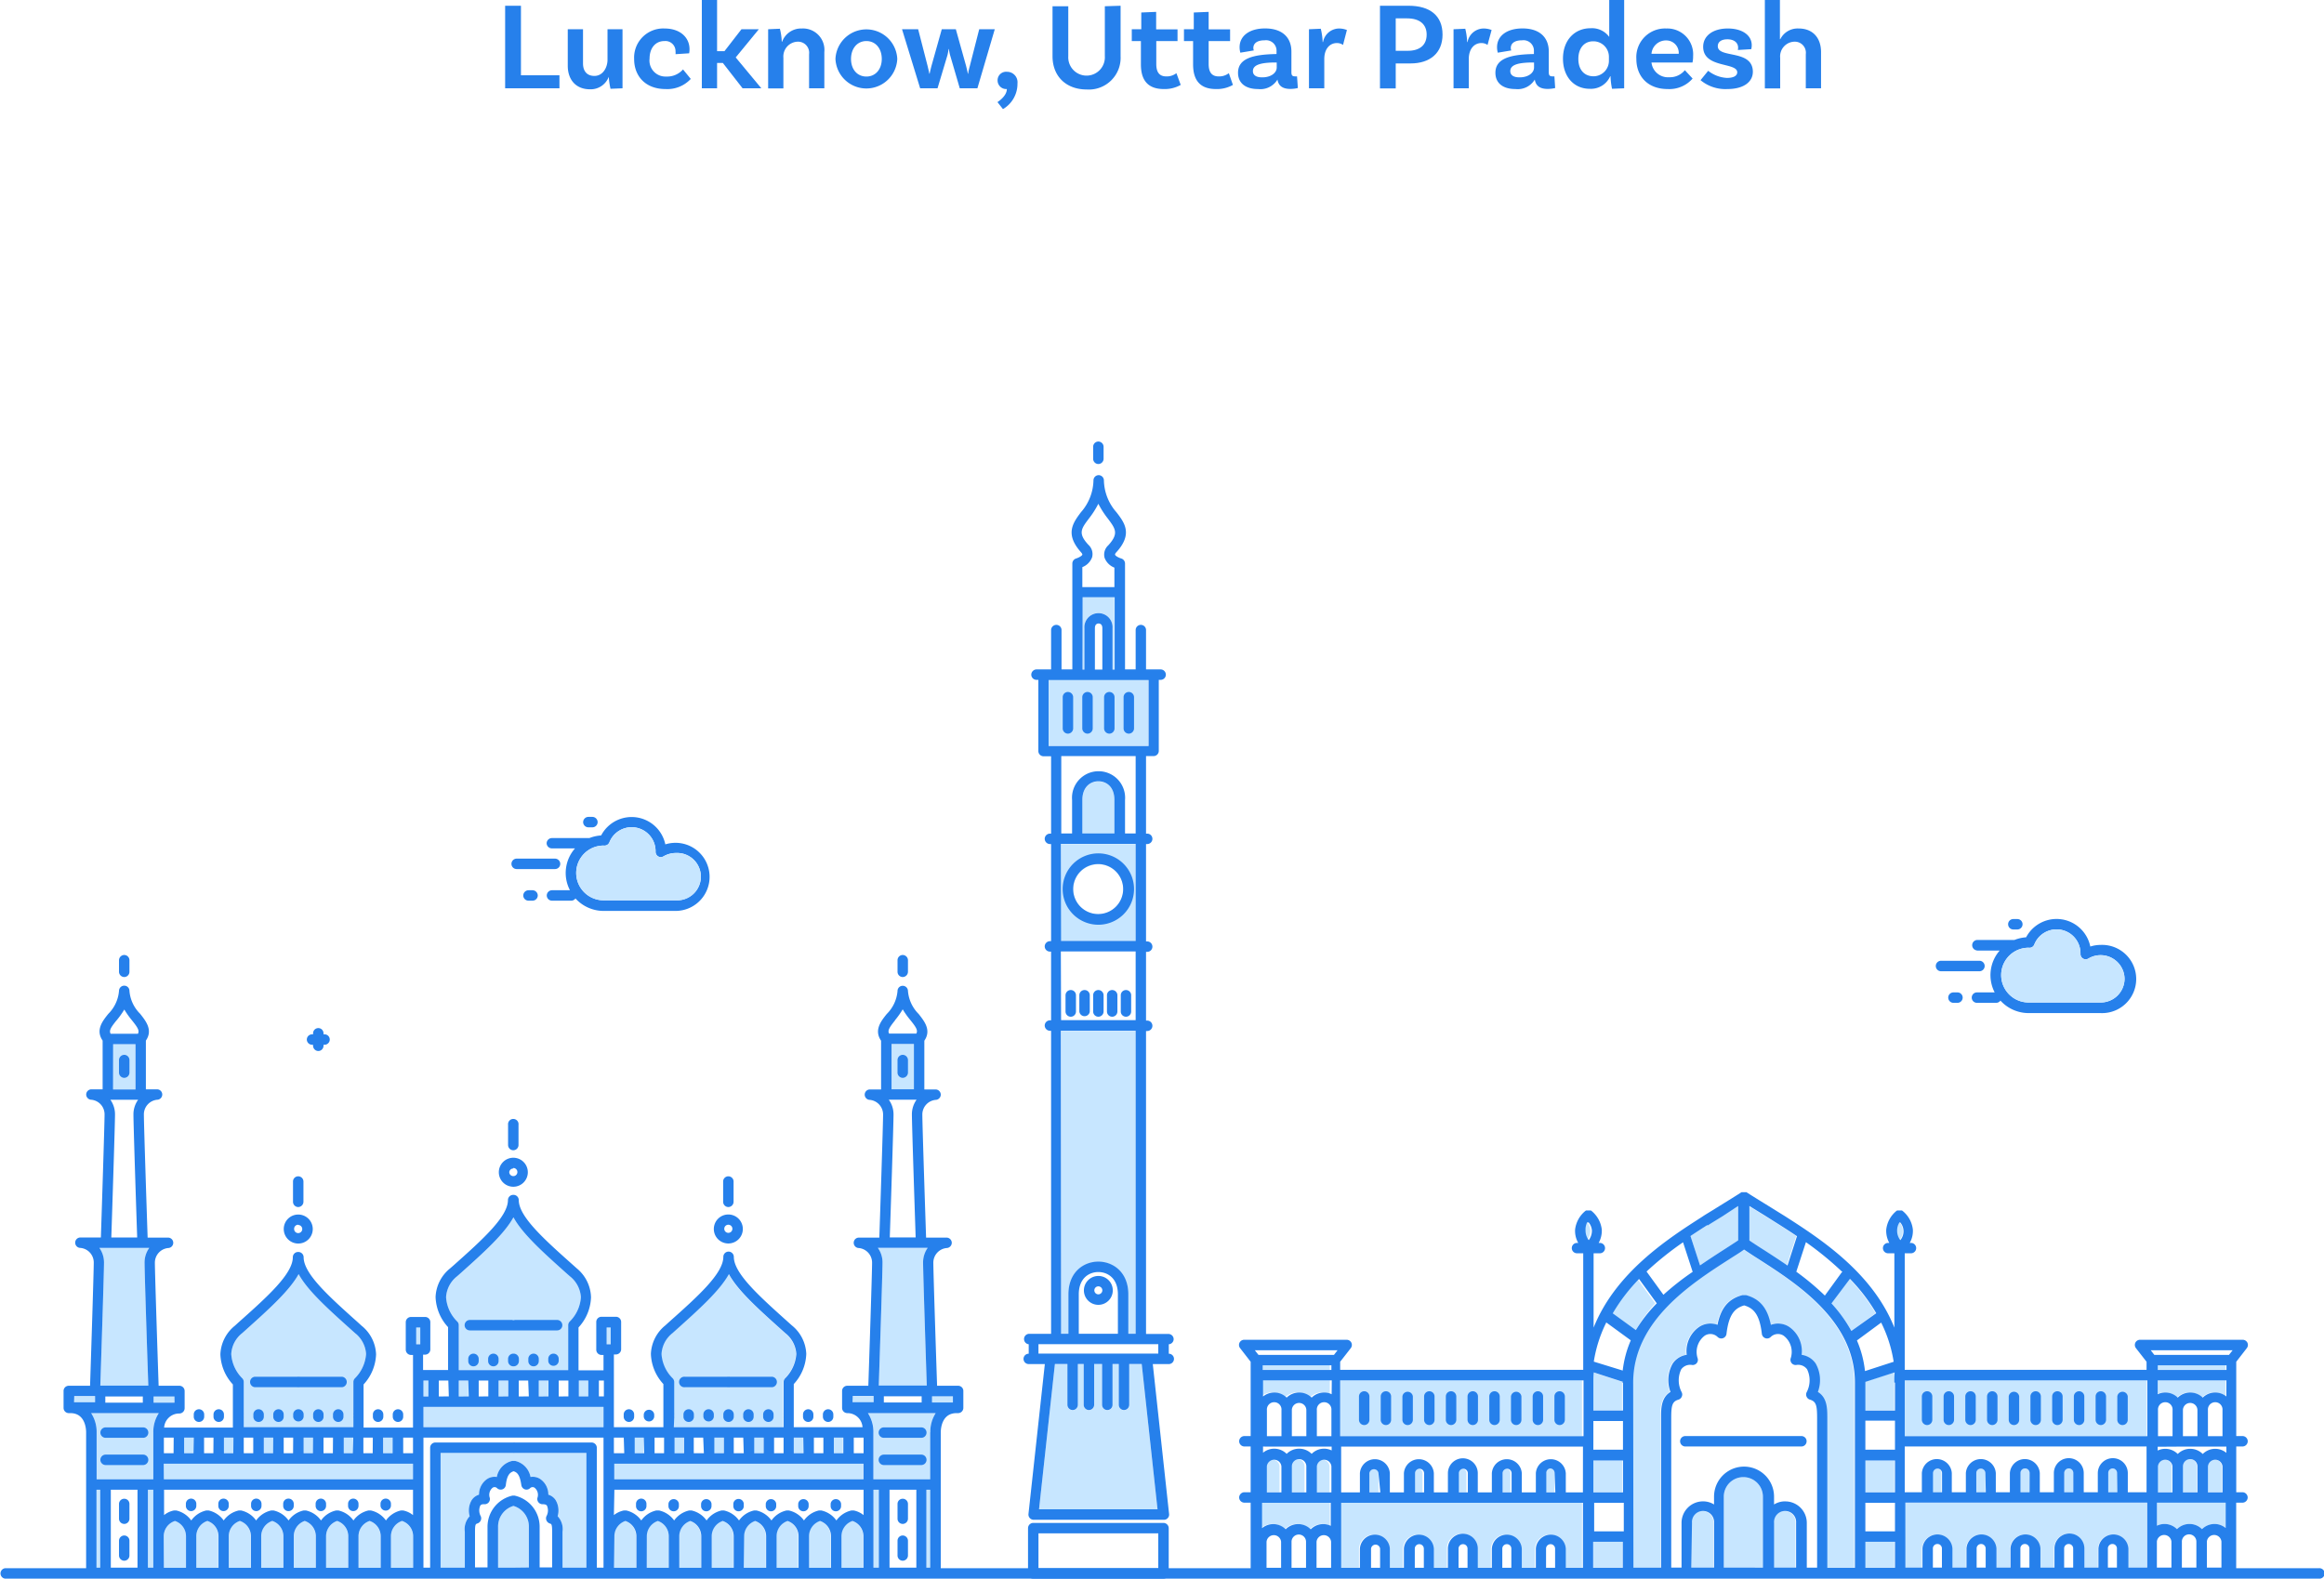 <?xml version="1.0" encoding="UTF-8"?>
<svg xmlns="http://www.w3.org/2000/svg" viewBox="0 0 371.83 252.64">
  <defs>
    <style>.cls-1{fill:#c7e6ff;}.cls-2{fill:#2680eb;}</style>
  </defs>
  <g id="Layer_2" data-name="Layer 2">
    <g id="Layer_1-2" data-name="Layer 1">
      <path class="cls-1" d="M352.31,244.72a2.82,2.82,0,0,0-4,0,2.82,2.82,0,0,0-2-.83,2.87,2.87,0,0,0-1.21.28v-3.69h11v4.06a2.8,2.8,0,0,0-1.78-.65A2.83,2.83,0,0,0,352.31,244.72Z"></path>
      <path class="cls-1" d="M338.76,238.81h-1.45v-3.06A.73.73,0,0,1,338,235a.72.72,0,0,1,.72.72Z"></path>
      <path class="cls-1" d="M331.72,238.81h-1.45v-3.06A.73.73,0,0,1,331,235a.72.72,0,0,1,.72.72Z"></path>
      <path class="cls-1" d="M324.69,238.81h-1.45v-3.06A.72.72,0,0,1,324,235a.73.73,0,0,1,.73.72Z"></path>
      <path class="cls-1" d="M317.65,238.81H316.2v-3.06a.72.72,0,0,1,.72-.72.73.73,0,0,1,.73.72Z"></path>
      <path class="cls-1" d="M310.61,238.81h-1.45v-3.06a.73.73,0,0,1,.73-.72.72.72,0,0,1,.72.72Z"></path>
      <path class="cls-1" d="M295.87,204.66a28.32,28.32,0,0,1,4.21,5.5L296.21,213a22.68,22.68,0,0,0-3.18-4.41Z"></path>
      <rect class="cls-1" x="298.34" y="233.71" width="4.75" height="5.1"></rect>
      <path class="cls-1" d="M303.08,221.25v4.47h-4.74v-4.47a.49.49,0,0,0,0-.12l4.69-1.52C303.06,220.15,303.08,220.69,303.08,221.25Z"></path>
      <rect class="cls-1" x="298.34" y="246.72" width="4.75" height="4.16"></rect>
      <path class="cls-1" d="M349.15,238.81v-4.16a1.16,1.16,0,0,1,2.32,0v4.16Z"></path>
      <path class="cls-1" d="M345.15,238.81v-4.16a1.17,1.17,0,0,1,2.33,0v4.16Z"></path>
      <path class="cls-1" d="M353.14,234.65a1.17,1.17,0,0,1,2.33,0v4.16h-2.33Z"></path>
      <path class="cls-1" d="M356.09,223.47a2.82,2.82,0,0,0-3.78.18,2.85,2.85,0,0,0-4,0,2.81,2.81,0,0,0-2-.82,2.73,2.73,0,0,0-1.21.28v-2.22h11Z"></path>
      <rect class="cls-1" x="345.11" y="218.48" width="10.98" height="0.74"></rect>
      <polygon class="cls-1" points="343.44 220.89 343.44 229.82 304.75 229.82 304.75 222.1 304.75 221.25 304.75 220.89 343.44 220.89"></polygon>
      <path class="cls-1" d="M303.92,195.62a2.2,2.2,0,0,1,0,2.83,2.46,2.46,0,0,1-.51-1.56A2.33,2.33,0,0,1,303.92,195.62Z"></path>
      <path class="cls-1" d="M284.72,196.07c.83.53,1.73,1.11,2.67,1.74l-1.52,4.7c-1.3-.89-2.56-1.71-3.71-2.45-.87-.55-1.68-1.08-2.39-1.56V193l2.62,1.62Z"></path>
      <path class="cls-1" d="M273.14,196.07c.37-.24,1.29-.81,2.32-1.44L278.1,193v5.5c-.72.48-1.53,1-2.4,1.56-1.15.74-2.41,1.56-3.7,2.45l-1.53-4.7C271.41,197.18,272.31,196.6,273.14,196.07Z"></path>
      <path class="cls-1" d="M253.11,250.88h-2.74v-3.06a2.4,2.4,0,0,0-4.79,0v3.06h-2.25v-3.06a2.4,2.4,0,0,0-4.79,0v3.06h-2.25v-3.06a2.39,2.39,0,0,0-4.78,0v3.06h-2.25v-3.06a2.4,2.4,0,0,0-4.79,0v3.06h-2.25v-3.06a2.4,2.4,0,0,0-4.79,0v3.06h-3v-10.4h38.69Z"></path>
      <path class="cls-1" d="M209.55,244.72a2.82,2.82,0,0,0-4,0,2.8,2.8,0,0,0-3.78-.18v-4.06h11v3.69a2.78,2.78,0,0,0-3.2.55Z"></path>
      <rect class="cls-1" x="254.78" y="233.71" width="4.75" height="5.1"></rect>
      <path class="cls-1" d="M259.52,221.25v4.47h-4.74v-4.47c0-.56,0-1.1.06-1.64l4.69,1.52S259.52,221.21,259.52,221.25Z"></path>
      <path class="cls-1" d="M248.7,238.81h-1.45v-3.06A.72.72,0,0,1,248,235a.73.73,0,0,1,.73.72Z"></path>
      <path class="cls-1" d="M241.66,238.81h-1.45v-3.06a.73.73,0,0,1,.73-.72.72.72,0,0,1,.72.72Z"></path>
      <path class="cls-1" d="M234.62,238.81h-1.44v-3.06a.72.72,0,1,1,1.44,0Z"></path>
      <path class="cls-1" d="M227.59,238.81h-1.45v-3.06a.72.72,0,0,1,.72-.72.73.73,0,0,1,.73.72Z"></path>
      <path class="cls-1" d="M220.55,238.81H219.1v-3.06a.73.73,0,0,1,1.45,0Z"></path>
      <path class="cls-1" d="M206.39,238.81v-4.16a1.16,1.16,0,0,1,2.32,0v4.16Z"></path>
      <path class="cls-1" d="M202.39,238.81v-4.16a1.17,1.17,0,0,1,2.33,0v4.16Z"></path>
      <path class="cls-1" d="M210.38,234.65a1.17,1.17,0,0,1,2.33,0v4.16h-2.33Z"></path>
      <path class="cls-1" d="M212.75,223.11a2.68,2.68,0,0,0-1.2-.28,2.82,2.82,0,0,0-2,.82,2.85,2.85,0,0,0-4,0,2.82,2.82,0,0,0-2-.82,2.87,2.87,0,0,0-1.78.64v-2.58h11Z"></path>
      <path class="cls-1" d="M261.65,213l-3.87-2.81a28.32,28.32,0,0,1,4.21-5.5l2.84,3.9A22.68,22.68,0,0,0,261.65,213Z"></path>
      <path class="cls-1" d="M253.94,195.62a2.33,2.33,0,0,1,.51,1.26,2.51,2.51,0,0,1-.51,1.57,2.52,2.52,0,0,1-.51-1.56A2.49,2.49,0,0,1,253.94,195.62Z"></path>
      <polygon class="cls-1" points="253.11 220.89 253.11 221.25 253.11 222.1 253.11 229.82 214.42 229.82 214.42 220.89 253.11 220.89"></polygon>
      <rect class="cls-1" x="201.77" y="218.48" width="10.98" height="0.74"></rect>
      <rect class="cls-1" x="254.78" y="246.72" width="4.75" height="4.16"></rect>
      <path class="cls-1" d="M261.19,221.25c0-9.88,9.28-15.84,15.42-19.78.83-.54,1.61-1,2.32-1.52.71.48,1.49,1,2.32,1.52,6.14,3.94,15.42,9.9,15.42,19.78v29.63h-4.42V226.93c0-1.47,0-3.26-1.51-4.17a5.38,5.38,0,0,0-.35-4.55,3.27,3.27,0,0,0-2.25-1.39,4.7,4.7,0,0,0-2.07-4.52,3.28,3.28,0,0,0-2.85-.28c-.55-2.73-1.79-4.17-4-4.76h0l-.07,0h-.4l-.07,0h0c-2.21.59-3.45,2-4,4.76a3.28,3.28,0,0,0-2.85.28,4.7,4.7,0,0,0-2.07,4.52,3.23,3.23,0,0,0-2.24,1.39,5.35,5.35,0,0,0-.36,4.55c-1.51.91-1.51,2.7-1.51,4.17v23.95h-4.42Z"></path>
      <path class="cls-1" d="M270.6,243.72a1.77,1.77,0,1,1,3.53,0v7.16H270.6Z"></path>
      <path class="cls-1" d="M278.93,250.88H275.8V239.52a3.13,3.13,0,1,1,6.26,0v11.36Z"></path>
      <path class="cls-1" d="M283.73,250.88v-7.16a1.77,1.77,0,1,1,3.53,0v7.16Z"></path>
      <path class="cls-1" d="M304.75,240.48h38.69v10.4h-3v-3.06a2.4,2.4,0,0,0-4.79,0v3.06h-2.25v-3.06a2.39,2.39,0,1,0-4.78,0v3.06h-2.25v-3.06a2.4,2.4,0,0,0-4.79,0v3.06h-2.25v-3.06a2.4,2.4,0,0,0-4.79,0v3.06h-2.25v-3.06a2.4,2.4,0,0,0-4.79,0v3.06h-2.74Z"></path>
      <path class="cls-1" d="M173.17,95.55h5.13v11.58H178v-6.62a2.25,2.25,0,0,0-2.08-2.41.47.47,0,0,0-.17,0h0a.44.44,0,0,0-.16,0,2.26,2.26,0,0,0-2.09,2.41v6.62h-.3Z"></path>
      <polygon class="cls-1" points="167.73 108.8 167.92 108.8 175.73 108.8 183.55 108.8 183.73 108.8 183.73 119.36 182.53 119.36 180.15 119.36 175.73 119.36 171.32 119.36 168.94 119.36 167.73 119.36 167.73 108.8"></polygon>
      <path class="cls-1" d="M175.73,133.41h-2.56v-5.35c0-2.18,1.38-3,2.56-3s2.57.77,2.57,3v5.35Z"></path>
      <path class="cls-1" d="M169.77,165H181.7v48.5h-1.17v-6.3c0-3.61-2.49-5.25-4.8-5.25s-4.79,1.64-4.79,5.25v6.3h-1.17Z"></path>
      <path class="cls-1" d="M175.73,241.57h-9.49l2.54-23.25h2v6.53a.85.85,0,0,0,.84.84.84.84,0,0,0,.83-.84v-6.53h.94v6.53a.84.84,0,0,0,.83.84.85.85,0,0,0,.84-.84v-6.53h1.27v6.53a.85.85,0,0,0,.84.84.84.84,0,0,0,.83-.84v-6.53H179v6.53a.84.84,0,0,0,.83.84.85.85,0,0,0,.84-.84v-6.53h2l2.53,23.25Z"></path>
      <path class="cls-1" d="M175.73,135.08h-6v15.54H181.7V135.08Zm0,11.24a4,4,0,1,1,4-4A4,4,0,0,1,175.73,146.32Z"></path>
      <rect class="cls-1" x="97.06" y="212.45" width="0.65" height="2.69"></rect>
      <rect class="cls-1" x="66.59" y="212.45" width="0.65" height="2.69"></rect>
      <rect class="cls-1" x="149.12" y="223.44" width="3.34" height="1.04"></rect>
      <polygon class="cls-1" points="142.64 167.11 144.43 167.11 144.43 167.11 146.22 167.11 146.22 174.35 144.43 174.35 144.43 174.35 142.64 174.35 142.64 167.11"></polygon>
      <path class="cls-1" d="M144.43,199.73h4a4,4,0,0,0-.74,2.33c0,1.65.47,16,.59,19.71H140.6c.12-3.72.6-18.06.6-19.71a4,4,0,0,0-.75-2.33Z"></path>
      <rect class="cls-1" x="136.4" y="223.44" width="3.34" height="1.04"></rect>
      <polygon class="cls-1" points="140.62 250.88 139.76 250.88 139.76 245.9 139.76 238.41 140.62 238.41 140.62 250.88"></polygon>
      <path class="cls-1" d="M82.18,228.4H67.75v-3.25H96.56v3.25Z"></path>
      <polygon class="cls-1" points="23.69 238.41 24.55 238.41 24.55 245.9 24.55 250.88 23.69 250.88 23.69 238.41"></polygon>
      <rect class="cls-1" x="61.32" y="230.07" width="1.52" height="2.5"></rect>
      <rect class="cls-1" x="54.95" y="230.07" width="1.52" height="2.5"></rect>
      <rect class="cls-1" x="48.58" y="230.07" width="1.52" height="2.5"></rect>
      <rect class="cls-1" x="42.21" y="230.07" width="1.52" height="2.5"></rect>
      <rect class="cls-1" x="35.83" y="230.07" width="1.52" height="2.5"></rect>
      <rect class="cls-1" x="29.46" y="230.07" width="1.52" height="2.5"></rect>
      <rect class="cls-1" x="26.22" y="234.24" width="39.87" height="2.5"></rect>
      <path class="cls-1" d="M26.22,245.9A2.56,2.56,0,0,1,28,243.41a2.58,2.58,0,0,1,1.76,2.49v5H26.22Z"></path>
      <path class="cls-1" d="M33.17,243.41a2.58,2.58,0,0,1,1.76,2.49v5H31.41v-5A2.56,2.56,0,0,1,33.17,243.41Z"></path>
      <path class="cls-1" d="M38.36,243.41a2.58,2.58,0,0,1,1.76,2.49v5H36.6v-5A2.58,2.58,0,0,1,38.36,243.41Z"></path>
      <path class="cls-1" d="M43.55,243.41a2.58,2.58,0,0,1,1.76,2.49v5H41.79v-5A2.58,2.58,0,0,1,43.55,243.41Z"></path>
      <path class="cls-1" d="M48.74,243.41a2.58,2.58,0,0,1,1.76,2.49v5H47v-5A2.58,2.58,0,0,1,48.74,243.41Z"></path>
      <path class="cls-1" d="M53.93,243.41a2.58,2.58,0,0,1,1.76,2.49v5H52.17v-5A2.58,2.58,0,0,1,53.93,243.41Z"></path>
      <path class="cls-1" d="M59.12,243.41a2.58,2.58,0,0,1,1.76,2.49v5H57.36v-5A2.58,2.58,0,0,1,59.12,243.41Z"></path>
      <path class="cls-1" d="M64.31,243.41a2.58,2.58,0,0,1,1.76,2.49v5H62.55v-5A2.58,2.58,0,0,1,64.31,243.41Z"></path>
      <rect class="cls-1" x="79.77" y="220.94" width="1.52" height="2.54"></rect>
      <rect class="cls-1" x="86.2" y="220.94" width="1.52" height="2.54"></rect>
      <rect class="cls-1" x="92.58" y="220.94" width="1.52" height="2.54"></rect>
      <rect class="cls-1" x="73.4" y="220.94" width="1.52" height="2.54"></rect>
      <rect class="cls-1" x="133.33" y="230.07" width="1.52" height="2.5"></rect>
      <rect class="cls-1" x="126.96" y="230.07" width="1.52" height="2.5"></rect>
      <rect class="cls-1" x="120.59" y="230.07" width="1.52" height="2.5"></rect>
      <rect class="cls-1" x="114.21" y="230.07" width="1.52" height="2.5"></rect>
      <rect class="cls-1" x="107.84" y="230.07" width="1.52" height="2.5"></rect>
      <rect class="cls-1" x="101.47" y="230.07" width="1.52" height="2.5"></rect>
      <path class="cls-1" d="M98.24,245.9a2.56,2.56,0,0,1,1.76-2.49,2.58,2.58,0,0,1,1.76,2.49v5H98.24Z"></path>
      <path class="cls-1" d="M103.43,245.9a2.58,2.58,0,0,1,1.76-2.49A2.58,2.58,0,0,1,107,245.9v5h-3.52Z"></path>
      <path class="cls-1" d="M108.62,245.9a2.58,2.58,0,0,1,1.76-2.49,2.58,2.58,0,0,1,1.76,2.49v5h-3.52Z"></path>
      <path class="cls-1" d="M113.81,245.9a2.58,2.58,0,0,1,1.76-2.49,2.58,2.58,0,0,1,1.76,2.49v5h-3.52Z"></path>
      <path class="cls-1" d="M119,245.9a2.58,2.58,0,0,1,1.76-2.49,2.58,2.58,0,0,1,1.76,2.49v5H119Z"></path>
      <path class="cls-1" d="M124.19,245.9a2.58,2.58,0,0,1,1.76-2.49,2.58,2.58,0,0,1,1.76,2.49v5h-3.52Z"></path>
      <path class="cls-1" d="M129.38,245.9a2.58,2.58,0,0,1,1.76-2.49,2.58,2.58,0,0,1,1.76,2.49v5h-3.52Z"></path>
      <path class="cls-1" d="M134.57,245.9a2.58,2.58,0,0,1,1.76-2.49,2.58,2.58,0,0,1,1.76,2.49v5h-3.52Z"></path>
      <rect class="cls-1" x="98.22" y="234.24" width="39.87" height="2.5"></rect>
      <path class="cls-1" d="M107.81,226.93a.64.64,0,0,0,0-.2v-.37a.69.69,0,0,0,0-.2v-5a.87.87,0,0,0-.26-.6,6,6,0,0,1-1.77-3.87,4.55,4.55,0,0,1,1.75-3.34l.57-.51c3.81-3.42,7-6.3,8.46-8.94,1.44,2.64,4.65,5.52,8.46,8.94l.57.51a4.6,4.6,0,0,1,1.76,3.33,6.11,6.11,0,0,1-1.77,3.88.83.83,0,0,0-.26.6v5a.69.69,0,0,0,0,.2v.37a.64.64,0,0,0,0,.2v1.47H107.81Z"></path>
      <path class="cls-1" d="M71.37,207.6a4.57,4.57,0,0,1,1.75-3.34l.58-.51c3.81-3.41,7-6.3,8.45-8.94,1.44,2.64,4.65,5.53,8.46,8.94l.58.51a4.62,4.62,0,0,1,1.75,3.33,6,6,0,0,1-1.77,3.88.83.83,0,0,0-.26.61v7.19H73.4v-7.19a.83.83,0,0,0-.26-.61A6,6,0,0,1,71.37,207.6Z"></path>
      <rect class="cls-1" x="67.75" y="220.94" width="0.79" height="2.54"></rect>
      <path class="cls-1" d="M39,226.94a.76.76,0,0,0,0-.21v-.37a.76.76,0,0,0,0-.21v-5a.83.83,0,0,0-.26-.6A6,6,0,0,1,37,216.69a4.55,4.55,0,0,1,1.75-3.34l.57-.51c3.81-3.42,7-6.3,8.46-8.94,1.44,2.64,4.65,5.52,8.46,8.94l.57.51a4.6,4.6,0,0,1,1.76,3.33,6.11,6.11,0,0,1-1.77,3.88.83.83,0,0,0-.26.6v5a.63.63,0,0,0,0,.19v.37a.58.58,0,0,0,0,.19v1.48H39Z"></path>
      <rect class="cls-1" x="24.57" y="223.44" width="3.34" height="1.04"></rect>
      <polygon class="cls-1" points="18.09 167.11 19.88 167.11 19.88 167.11 21.67 167.11 21.67 174.35 19.88 174.35 19.88 174.35 18.09 174.35 18.09 167.11"></polygon>
      <path class="cls-1" d="M19.88,199.73h4a4,4,0,0,0-.75,2.33c0,1.65.47,16,.6,19.71H16.05c.12-3.72.59-18.06.59-19.71a4,4,0,0,0-.74-2.33Z"></path>
      <rect class="cls-1" x="11.85" y="223.44" width="3.34" height="1.04"></rect>
      <path class="cls-1" d="M16,226.15h9.41a5.46,5.46,0,0,0-.88,3.08v7.51H15.46v-7.51a5.46,5.46,0,0,0-.88-3.08Z"></path>
      <rect class="cls-1" x="15.46" y="238.41" width="0.6" height="12.47"></rect>
      <path class="cls-1" d="M81.94,232.52l.21,0a.78.78,0,0,0,.22,0H93.82v18.36H90v-5.75a3,3,0,0,0-.78-2.48,3.25,3.25,0,0,0-.32-2.58,2.12,2.12,0,0,0-1.17-.87,3,3,0,0,0-1.35-2.54,2.19,2.19,0,0,0-1.5-.29,3.22,3.22,0,0,0-2.46-2.57,1,1,0,0,0-.24,0,.93.93,0,0,0-.23,0,3.21,3.21,0,0,0-2.46,2.57,2.19,2.19,0,0,0-1.5.29,3,3,0,0,0-1.35,2.54,2.12,2.12,0,0,0-1.17.87,3.25,3.25,0,0,0-.32,2.58,3,3,0,0,0-.78,2.48v5.75H70.49V232.52Z"></path>
      <path class="cls-1" d="M82.18,250.88H79.69v-6.49A3.44,3.44,0,0,1,82.15,241a3.44,3.44,0,0,1,2.47,3.36v6.49Z"></path>
      <rect class="cls-1" x="148.24" y="238.41" width="0.6" height="12.47"></rect>
      <path class="cls-1" d="M148.85,229.23v7.51h-9.09v-7.51a5.46,5.46,0,0,0-.88-3.08h10.85A5.46,5.46,0,0,0,148.85,229.23Z"></path>
      <path class="cls-2" d="M371,252.64H.83a.84.84,0,0,1,0-1.67H371a.84.84,0,1,1,0,1.67Z"></path>
      <path class="cls-2" d="M316.3,152.12h3.64a6,6,0,0,0-.8,6.7H316.3a.83.83,0,0,0-.83.83.84.84,0,0,0,.83.84h3.07a.85.85,0,0,0,.69-.36,6.11,6.11,0,0,0,4.5,2h11.53a5.46,5.46,0,1,0,0-10.91,5.42,5.42,0,0,0-1.65.26A5.51,5.51,0,0,0,324.17,150a6.21,6.21,0,0,0-1.88.43h-6a.84.84,0,0,0,0,1.67Zm8.28-.44h.13a.82.82,0,0,0,.77-.53,3.83,3.83,0,0,1,7.39,1.41v.09a.83.83,0,0,0,1.26.75,3.83,3.83,0,0,1,5.79,3.25,3.81,3.81,0,0,1-3.83,3.78H324.56a4.38,4.38,0,1,1,0-8.76Z"></path>
      <path class="cls-2" d="M310.65,155.43h6.14a.84.84,0,0,0,0-1.67h-6.14a.84.84,0,1,0,0,1.67Z"></path>
      <path class="cls-2" d="M312.54,158.82a.83.83,0,0,0-.83.83.84.84,0,0,0,.83.84h.65a.84.84,0,0,0,.83-.84.83.83,0,0,0-.83-.83Z"></path>
      <path class="cls-2" d="M322.12,148.75h.65a.84.84,0,0,0,.83-.84.83.83,0,0,0-.83-.83h-.65a.83.83,0,0,0-.83.83A.84.84,0,0,0,322.12,148.75Z"></path>
      <path class="cls-2" d="M50.93,168.2a.84.84,0,0,0,.83-.84v-.16h.17a.84.84,0,0,0,.83-.84.83.83,0,0,0-.83-.83h-.17v-.17a.83.83,0,0,0-.83-.83.84.84,0,0,0-.84.83v.17h-.16a.84.84,0,0,0-.84.83.85.85,0,0,0,.84.84h.16v.16A.85.85,0,0,0,50.93,168.2Z"></path>
      <path class="cls-2" d="M16.9,230.1h6a.83.83,0,0,0,.83-.83.84.84,0,0,0-.83-.84h-6a.85.85,0,0,0-.84.84A.84.84,0,0,0,16.9,230.1Z"></path>
      <path class="cls-2" d="M16.9,234.46h6a.84.84,0,0,0,.83-.84.83.83,0,0,0-.83-.83h-6a.84.84,0,0,0-.84.83A.85.85,0,0,0,16.9,234.46Z"></path>
      <path class="cls-2" d="M19.88,249.77a.84.84,0,0,0,.83-.84v-2.36a.84.84,0,0,0-.83-.84.85.85,0,0,0-.84.84v2.36A.85.85,0,0,0,19.88,249.77Z"></path>
      <path class="cls-2" d="M19.88,243.88a.83.83,0,0,0,.83-.83v-2.37a.83.83,0,0,0-.83-.83.84.84,0,0,0-.84.83v2.37A.84.84,0,0,0,19.88,243.88Z"></path>
      <path class="cls-2" d="M30.57,239.83a.83.83,0,0,0-.83.83V241a.83.83,0,0,0,.83.83.84.84,0,0,0,.84-.83v-.37A.84.84,0,0,0,30.57,239.83Z"></path>
      <path class="cls-2" d="M31,226.73a.83.83,0,0,0,.83.83.84.84,0,0,0,.84-.83v-.37a.84.84,0,0,0-.84-.83.83.83,0,0,0-.83.83Z"></path>
      <path class="cls-2" d="M35,227.56a.83.83,0,0,0,.83-.83v-.37a.83.83,0,0,0-.83-.83.84.84,0,0,0-.84.83v.37A.84.84,0,0,0,35,227.56Z"></path>
      <path class="cls-2" d="M41.37,225.53a.83.83,0,0,0-.83.83v.37a.83.83,0,0,0,.83.83.84.84,0,0,0,.84-.83v-.37A.84.84,0,0,0,41.37,225.53Z"></path>
      <path class="cls-2" d="M44.56,225.53a.84.84,0,0,0-.84.83v.37a.84.84,0,0,0,.84.83.83.83,0,0,0,.83-.83v-.37A.83.83,0,0,0,44.56,225.53Z"></path>
      <path class="cls-2" d="M47.75,225.53a.83.83,0,0,0-.84.83v.37a.84.84,0,0,0,1.67,0v-.37A.83.83,0,0,0,47.75,225.53Z"></path>
      <path class="cls-2" d="M50.93,225.53a.83.83,0,0,0-.83.83v.37a.83.83,0,0,0,.83.83.84.84,0,0,0,.84-.83v-.37A.84.84,0,0,0,50.93,225.53Z"></path>
      <path class="cls-2" d="M54.12,225.53a.84.84,0,0,0-.84.83v.37a.84.84,0,0,0,.84.83.83.83,0,0,0,.83-.83v-.37A.83.83,0,0,0,54.12,225.53Z"></path>
      <path class="cls-2" d="M59.66,226.36v.37a.83.83,0,0,0,.83.83.84.84,0,0,0,.84-.83v-.37a.84.84,0,0,0-.84-.83A.83.83,0,0,0,59.66,226.36Z"></path>
      <path class="cls-2" d="M75.75,216.63a.83.83,0,0,0-.83.83v.37a.83.83,0,0,0,.83.83.84.84,0,0,0,.84-.83v-.37A.84.84,0,0,0,75.75,216.63Z"></path>
      <path class="cls-2" d="M78.94,216.63a.84.84,0,0,0-.84.83v.37a.84.84,0,0,0,.84.83.83.83,0,0,0,.83-.83v-.37A.83.83,0,0,0,78.94,216.63Z"></path>
      <path class="cls-2" d="M62.84,226.36v.37a.84.84,0,0,0,.84.83.83.83,0,0,0,.83-.83v-.37a.83.83,0,0,0-.83-.83A.84.84,0,0,0,62.84,226.36Z"></path>
      <path class="cls-2" d="M35.76,239.83a.83.83,0,0,0-.83.83V241a.83.83,0,0,0,.83.83.84.84,0,0,0,.84-.83v-.37A.84.84,0,0,0,35.76,239.83Z"></path>
      <path class="cls-2" d="M41,239.83a.83.83,0,0,0-.83.83V241a.83.83,0,0,0,.83.83.84.84,0,0,0,.84-.83v-.37A.84.84,0,0,0,41,239.83Z"></path>
      <path class="cls-2" d="M46.14,239.83a.83.83,0,0,0-.83.83V241a.83.83,0,0,0,.83.83A.84.84,0,0,0,47,241v-.37A.84.84,0,0,0,46.14,239.83Z"></path>
      <path class="cls-2" d="M51.33,239.83a.83.83,0,0,0-.83.83V241a.83.83,0,0,0,.83.83.84.84,0,0,0,.84-.83v-.37A.84.84,0,0,0,51.33,239.83Z"></path>
      <path class="cls-2" d="M56.52,239.83a.83.83,0,0,0-.83.83V241a.83.83,0,0,0,.83.83.84.84,0,0,0,.84-.83v-.37A.84.84,0,0,0,56.52,239.83Z"></path>
      <path class="cls-2" d="M61.71,239.83a.83.83,0,0,0-.83.83V241a.84.84,0,0,0,1.67,0v-.37A.83.83,0,0,0,61.71,239.83Z"></path>
      <path class="cls-2" d="M19.88,156.36a.84.84,0,0,0,.83-.84v-1.85a.84.84,0,0,0-.83-.84.85.85,0,0,0-.84.84v1.85A.85.85,0,0,0,19.88,156.36Z"></path>
      <path class="cls-2" d="M20.71,171.65v-2a.84.84,0,0,0-.83-.84.85.85,0,0,0-.84.84v2a.85.85,0,0,0,.84.84A.84.84,0,0,0,20.71,171.65Z"></path>
      <path class="cls-2" d="M75.17,212.91h6.77a.76.76,0,0,0,.21,0,.78.78,0,0,0,.22,0h6.77a.83.83,0,0,0,.83-.83.84.84,0,0,0-.83-.84H82.37a.6.6,0,0,1-.43,0H75.17a.84.84,0,0,0-.83.84A.83.83,0,0,0,75.17,212.91Z"></path>
      <path class="cls-2" d="M82.12,189.92a2.32,2.32,0,1,0-2.31-2.32A2.32,2.32,0,0,0,82.12,189.92Zm0-3a.65.65,0,1,1-.64.65A.65.65,0,0,1,82.12,187Z"></path>
      <path class="cls-2" d="M82.12,184.08a.84.84,0,0,0,.84-.84V180a.84.84,0,1,0-1.67,0v3.24A.84.84,0,0,0,82.12,184.08Z"></path>
      <path class="cls-2" d="M153.3,221.77h-3.37c-.12-3.6-.6-18.1-.6-19.71a2.35,2.35,0,0,1,2.11-2.33.85.85,0,0,0,.84-.84.84.84,0,0,0-.84-.83h-3.27c-.12-3.6-.6-18.1-.6-19.7a2.35,2.35,0,0,1,2.11-2.34.85.85,0,0,0,.84-.84.84.84,0,0,0-.84-.83h-1.79v-7.8c1.16-1.69,0-3.12-.91-4.28a5.85,5.85,0,0,1-1.71-3.68h0a.84.84,0,0,0-.84-.83h0a.83.83,0,0,0-.83.83h0a5.86,5.86,0,0,1-1.72,3.68c-.93,1.16-2.07,2.59-.91,4.28v7.8h-1.79a.83.83,0,0,0-.83.83.84.84,0,0,0,.83.84,2.35,2.35,0,0,1,2.11,2.34c0,1.6-.48,16.1-.6,19.7h-3.27a.83.83,0,0,0-.83.83.84.84,0,0,0,.83.84,2.35,2.35,0,0,1,2.11,2.33c0,1.61-.48,16.11-.6,19.71h-3.36a.83.83,0,0,0-.84.83v2.71a.84.84,0,0,0,.84.84A2.41,2.41,0,0,1,138,228.4H127v-6.9a7.47,7.47,0,0,0,2-4.83,6.17,6.17,0,0,0-2.31-4.56l-.58-.52c-4.67-4.19-8.7-7.8-8.7-10.45a.85.85,0,0,0-.84-.84h0a.84.84,0,0,0-.84.84c0,2.65-4,6.26-8.71,10.45l-.57.52a6.17,6.17,0,0,0-2.31,4.56,7.47,7.47,0,0,0,2,4.83v6.9H98.22v-4a.43.43,0,0,0,0-.11.5.5,0,0,0,0-.12v-4a.52.52,0,0,0,0-.11.5.5,0,0,0,0-.12v-3.18h.33a.84.84,0,0,0,.83-.84v-4.35a.83.83,0,0,0-.83-.84H96.23a.83.83,0,0,0-.83.84V216a.84.84,0,0,0,.83.84h.33v2.46h-4v-6.86a7.47,7.47,0,0,0,2-4.83A6.19,6.19,0,0,0,92.3,203l-.57-.51C87.05,198.32,83,194.7,83,192.05a.84.84,0,0,0-.84-.83h-.05a.84.84,0,0,0-.84.83c0,2.65-4,6.27-8.71,10.46L72,203a6.19,6.19,0,0,0-2.31,4.56,7.47,7.47,0,0,0,2,4.83v6.86h-4v-2.46h.33a.84.84,0,0,0,.83-.84v-4.35a.83.83,0,0,0-.83-.84H65.76a.84.84,0,0,0-.84.84V216a.85.85,0,0,0,.84.84h.32V220s0,.08,0,.12,0,.07,0,.11v4s0,.08,0,.12,0,.07,0,.11v4H58.17v-6.9a7.47,7.47,0,0,0,2-4.83,6.17,6.17,0,0,0-2.31-4.56l-.57-.52c-4.68-4.19-8.71-7.8-8.71-10.45a.85.85,0,0,0-.84-.84h-.05a.84.84,0,0,0-.84.84c0,2.65-4,6.26-8.71,10.45l-.57.52a6.17,6.17,0,0,0-2.31,4.56,7.47,7.47,0,0,0,2,4.83v6.9h-11a2.41,2.41,0,0,1,2.44-2.25.85.85,0,0,0,.84-.84V222.6a.84.84,0,0,0-.84-.83H25.38c-.12-3.6-.6-18.1-.6-19.71a2.35,2.35,0,0,1,2.11-2.33.84.84,0,0,0,.83-.84.83.83,0,0,0-.83-.83H23.62c-.12-3.6-.6-18.1-.6-19.7A2.35,2.35,0,0,1,25.13,176a.84.84,0,0,0,.83-.84.83.83,0,0,0-.83-.83H23.34v-7.8c1.16-1.69,0-3.12-.91-4.28a5.81,5.81,0,0,1-1.72-3.68h0a.83.83,0,0,0-.83-.83h0a.84.84,0,0,0-.84.83h0a5.85,5.85,0,0,1-1.71,3.68c-.93,1.16-2.07,2.59-.91,4.28v7.8H14.63a.84.84,0,0,0-.84.83.85.85,0,0,0,.84.84,2.34,2.34,0,0,1,2.1,2.34c0,1.6-.47,16.1-.59,19.7H12.86a.83.83,0,0,0-.83.83.84.84,0,0,0,.83.84A2.34,2.34,0,0,1,15,202.06c0,1.61-.47,16.11-.59,19.71H11a.83.83,0,0,0-.83.83v2.71a.84.84,0,0,0,.83.84h.26c2.4,0,2.52,2.57,2.52,3.08v22.49a.84.84,0,0,0,.84.83H149.68a.84.84,0,0,0,.84-.83V229.23c0-.51.12-3.08,2.52-3.08h.26a.84.84,0,0,0,.83-.84V222.6A.83.83,0,0,0,153.3,221.77Zm-56.24-9.32h.65v2.69h-.65Zm-30.47,0h.65v2.69h-.65Zm85.87,12h-3.34v-1h3.34Zm-8.5,0h-2.55v-1h6.05v1Zm-.77-61.17a13.79,13.79,0,0,0,1.24-1.75,13.82,13.82,0,0,0,1.25,1.75c.92,1.15,1.2,1.61.93,2.13h-4.36C142,164.92,142.27,164.46,143.19,163.31Zm-.55,3.8h3.58v7.24h-3.58Zm-.43,8.91h4.44a4,4,0,0,0-.75,2.34c0,1.64.48,16,.6,19.7h-4.14c.13-3.72.6-18.06.6-19.7A4,4,0,0,0,142.21,176Zm2.22,23.71h4a4,4,0,0,0-.74,2.33c0,1.65.47,16,.59,19.71H140.6c.12-3.72.6-18.06.6-19.71a4,4,0,0,0-.75-2.33Zm-8,23.71h3.34v1H136.4Zm10.18,15v12.47h-4.29V238.41Zm-6,12.47h-.86V238.41h.86ZM82.18,228.4H67.75v-3.25H96.56v3.25ZM22,238.41v12.47H17.73V238.41Zm1.67,0h.86v12.47h-.86Zm37.63-5.84v-2.5h1.52v2.5Zm-1.67,0H58.14v-2.5h1.51Zm-3.18,0H55v-2.5h1.52Zm-3.19,0H51.76v-2.5h1.52Zm-3.19,0H48.58v-2.5h1.51Zm-3.18,0H45.39v-2.5h1.52Zm-3.19,0H42.21v-2.5h1.51Zm-3.18,0H39v-2.5h1.52Zm-3.19,0H35.83v-2.5h1.52Zm-3.19,0H32.65v-2.5h1.51Zm-3.18,0H29.46v-2.5H31Zm-3.19,0H26.22v-2.5h1.57Zm-1.57,1.67H66.08v2.5H26.22Zm0,11.66A2.56,2.56,0,0,1,28,243.41a2.58,2.58,0,0,1,1.76,2.49v5H26.22Zm7-2.49a2.58,2.58,0,0,1,1.76,2.49v5H31.41v-5A2.56,2.56,0,0,1,33.17,243.41Zm5.19,0a2.58,2.58,0,0,1,1.76,2.49v5H36.6v-5A2.58,2.58,0,0,1,38.36,243.41Zm5.19,0a2.58,2.58,0,0,1,1.76,2.49v5H41.79v-5A2.58,2.58,0,0,1,43.55,243.41Zm5.19,0a2.58,2.58,0,0,1,1.76,2.49v5H47v-5A2.58,2.58,0,0,1,48.74,243.41Zm5.19,0a2.58,2.58,0,0,1,1.76,2.49v5H52.17v-5A2.58,2.58,0,0,1,53.93,243.41Zm5.19,0a2.58,2.58,0,0,1,1.76,2.49v5H57.36v-5A2.58,2.58,0,0,1,59.12,243.41Zm5.19,0a2.58,2.58,0,0,1,1.76,2.49v5H62.55v-5A2.58,2.58,0,0,1,64.31,243.41Zm.19-1.68h-.39a4,4,0,0,0-2.39,1.6,4,4,0,0,0-2.41-1.6h-.39a4,4,0,0,0-2.4,1.6,4,4,0,0,0-2.4-1.6h-.38a4,4,0,0,0-2.41,1.6,4,4,0,0,0-2.4-1.6h-.39a4,4,0,0,0-2.4,1.6,4,4,0,0,0-2.4-1.6h-.38a4,4,0,0,0-2.41,1.6,4,4,0,0,0-2.4-1.6h-.38a4,4,0,0,0-2.41,1.6,4,4,0,0,0-2.4-1.6H33a4,4,0,0,0-2.4,1.6,4,4,0,0,0-2.4-1.6h-.38a3.65,3.65,0,0,0-1.57.74v-4.06H66.08v4.06A3.63,3.63,0,0,0,64.5,241.73Zm13.6-20.79v2.54H76.59v-2.54Zm3.19,0v2.54H79.77v-2.54Zm6.43,0v2.54H86.2v-2.54Zm3.19,0v2.54H89.39v-2.54Zm1.67,2.54v-2.54h1.51v2.54Zm-8,0H83v-2.54h1.51Zm-9.61,0H73.4v-2.54h1.52Zm-3.19,0H70.21v-2.54h1.52Zm66.36,9.09h-1.57v-2.5h1.57Zm-3.24,0h-1.52v-2.5h1.52Zm-3.19,0h-1.52v-2.5h1.52Zm-3.18,0H127v-2.5h1.52Zm-3.19,0h-1.52v-2.5h1.52Zm-3.19,0h-1.51v-2.5h1.51Zm-3.18,0H117.4v-2.5h1.52Zm-3.19,0h-1.52v-2.5h1.52Zm-3.19,0H111v-2.5h1.51Zm-3.18,0h-1.52v-2.5h1.52Zm-3.19,0h-1.52v-2.5h1.52Zm-3.18,0h-1.52v-2.5H103Zm-3.19,0H98.22v-2.5H99.8Zm-1.58,5.84h39.87v4.06a3.65,3.65,0,0,0-1.57-.74h-.38a4,4,0,0,0-2.4,1.6,4,4,0,0,0-2.41-1.6h-.39a4,4,0,0,0-2.39,1.6,4,4,0,0,0-2.41-1.6h-.38a4,4,0,0,0-2.41,1.6,4,4,0,0,0-2.4-1.6h-.39a4,4,0,0,0-2.4,1.6,4,4,0,0,0-2.4-1.6h-.39a4,4,0,0,0-2.4,1.6,4,4,0,0,0-2.4-1.6h-.39a4,4,0,0,0-2.4,1.6,4,4,0,0,0-2.4-1.6H105a4,4,0,0,0-2.4,1.6,4,4,0,0,0-2.4-1.6H99.8a3.81,3.81,0,0,0-1.58.74Zm0,7.49a2.56,2.56,0,0,1,1.76-2.49,2.58,2.58,0,0,1,1.76,2.49v5H98.24Zm5.19,0a2.58,2.58,0,0,1,1.76-2.49A2.58,2.58,0,0,1,107,245.9v5h-3.52Zm5.19,0a2.58,2.58,0,0,1,1.76-2.49,2.58,2.58,0,0,1,1.76,2.49v5h-3.52Zm5.19,0a2.58,2.58,0,0,1,1.76-2.49,2.58,2.58,0,0,1,1.76,2.49v5h-3.52Zm5.19,0a2.58,2.58,0,0,1,1.76-2.49,2.58,2.58,0,0,1,1.76,2.49v5H119Zm5.19,0a2.58,2.58,0,0,1,1.76-2.49,2.58,2.58,0,0,1,1.76,2.49v5h-3.52Zm5.19,0a2.58,2.58,0,0,1,1.76-2.49,2.58,2.58,0,0,1,1.76,2.49v5h-3.52Zm5.19,0a2.58,2.58,0,0,1,1.76-2.49,2.58,2.58,0,0,1,1.76,2.49v5h-3.52Zm-36.35-9.16v-2.5h39.87v2.5Zm9.59-9.81a.64.64,0,0,0,0-.2v-.37a.69.69,0,0,0,0-.2v-5a.87.87,0,0,0-.26-.6,6,6,0,0,1-1.77-3.87,4.55,4.55,0,0,1,1.75-3.34l.57-.51c3.81-3.42,7-6.3,8.46-8.94,1.44,2.64,4.65,5.52,8.46,8.94l.57.51a4.6,4.6,0,0,1,1.76,3.33,6.11,6.11,0,0,1-1.77,3.88.83.83,0,0,0-.26.6v5a.69.69,0,0,0,0,.2v.37a.64.64,0,0,0,0,.2v1.47H107.81Zm-11.25-3.45h-.8v-2.54h.8ZM71.37,207.6a4.57,4.57,0,0,1,1.75-3.34l.58-.51c3.81-3.41,7-6.3,8.45-8.94,1.44,2.64,4.65,5.53,8.46,8.94l.58.51a4.62,4.62,0,0,1,1.75,3.33,6,6,0,0,1-1.77,3.88.83.83,0,0,0-.26.61v7.19H73.4v-7.19a.83.83,0,0,0-.26-.61A6,6,0,0,1,71.37,207.6Zm-2.83,13.34v2.54h-.79v-2.54Zm-2.46,11.63H64.51v-2.5h1.57ZM39,226.94a.76.76,0,0,0,0-.21v-.37a.76.76,0,0,0,0-.21v-5a.83.83,0,0,0-.26-.6A6,6,0,0,1,37,216.69a4.55,4.55,0,0,1,1.75-3.34l.57-.51c3.81-3.42,7-6.3,8.46-8.94,1.44,2.64,4.65,5.52,8.46,8.94l.57.51a4.6,4.6,0,0,1,1.76,3.33,6.11,6.11,0,0,1-1.77,3.88.83.83,0,0,0-.26.6v5a.63.63,0,0,0,0,.19v.37a.58.58,0,0,0,0,.19v1.48H39Zm-11.08-2.46H24.57v-1h3.34Zm-7.44,0H16.85v-1h6v1Zm-1.84-61.17a13.82,13.82,0,0,0,1.25-1.75,13.79,13.79,0,0,0,1.24,1.75c.92,1.15,1.2,1.61.94,2.13H17.7C17.43,164.92,17.71,164.46,18.63,163.31Zm-.54,3.8h3.58v7.24H18.09ZM17.66,176H22.1a4,4,0,0,0-.75,2.34c0,1.64.47,16,.6,19.7H17.81c.12-3.72.59-18.06.59-19.7A4,4,0,0,0,17.66,176Zm2.22,23.71h4a4,4,0,0,0-.75,2.33c0,1.65.47,16,.6,19.71H16.05c.12-3.72.59-18.06.59-19.71a4,4,0,0,0-.74-2.33Zm-8,23.71h3.33v1H11.85ZM16,226.15h9.41a5.46,5.46,0,0,0-.88,3.08v7.51H15.46v-7.51a5.46,5.46,0,0,0-.88-3.08Zm-.56,12.26h.6v12.47h-.6Zm66.48-5.89.21,0a.78.78,0,0,0,.22,0H93.82v18.36H90v-5.75a3,3,0,0,0-.78-2.48,3.25,3.25,0,0,0-.32-2.58,2.12,2.12,0,0,0-1.17-.87,3,3,0,0,0-1.35-2.54,2.19,2.19,0,0,0-1.5-.29,3.22,3.22,0,0,0-2.46-2.57,1,1,0,0,0-.24,0,.93.93,0,0,0-.23,0,3.21,3.21,0,0,0-2.46,2.57,2.19,2.19,0,0,0-1.5.29,3,3,0,0,0-1.35,2.54,2.12,2.12,0,0,0-1.17.87,3.25,3.25,0,0,0-.32,2.58,3,3,0,0,0-.78,2.48v5.75H70.49V232.52Zm.24,18.36H79.69v-6.49A3.44,3.44,0,0,1,82.15,241a3.44,3.44,0,0,1,2.47,3.36v6.49Zm.15-11.53H82a5.11,5.11,0,0,0-4,5v6.49H76v-5.75c0-1.17.12-1.2.38-1.28a.88.88,0,0,0,.53-.47.84.84,0,0,0,0-.71,1.9,1.9,0,0,1-.07-1.67c.05-.08.18-.26.65-.23a.84.84,0,0,0,.88-1,1.46,1.46,0,0,1,.46-1.65.55.55,0,0,1,.71.09.85.85,0,0,0,.86.17.83.83,0,0,0,.53-.69c.19-1.64.67-2,1.24-2.2.58.18,1,.56,1.24,2.2a.86.86,0,0,0,.54.69.83.83,0,0,0,.85-.17.57.57,0,0,1,.72-.09,1.46,1.46,0,0,1,.46,1.65.84.84,0,0,0,.88,1c.47,0,.59.15.65.23a1.9,1.9,0,0,1-.07,1.67.84.84,0,0,0,0,.71.89.89,0,0,0,.52.47c.27.08.38.11.38,1.28v5.75h-2v-6.49A5.1,5.1,0,0,0,82.33,239.35Zm14.23,11.53H95.49V231.69a.85.85,0,0,0-.84-.84H82.37a1.46,1.46,0,0,0-.22,0l-.21,0H69.65a.84.84,0,0,0-.83.84v19.19H67.75V230.07H96.56v20.81Zm52.29,0h-.61V238.41h.61Zm0-21.65v7.51h-9.09v-7.51a5.46,5.46,0,0,0-.88-3.08h10.85A5.46,5.46,0,0,0,148.85,229.23Z"></path>
      <path class="cls-2" d="M147.41,228.43h-6a.84.84,0,0,0-.83.84.83.83,0,0,0,.83.83h6a.83.83,0,0,0,.83-.83A.84.84,0,0,0,147.41,228.43Z"></path>
      <path class="cls-2" d="M147.41,232.79h-6a.83.83,0,0,0-.83.83.84.84,0,0,0,.83.84h6a.84.84,0,0,0,.83-.84A.83.83,0,0,0,147.41,232.79Z"></path>
      <path class="cls-2" d="M144.43,249.77a.85.85,0,0,0,.84-.84v-2.36a.85.85,0,0,0-.84-.84.84.84,0,0,0-.83.84v2.36A.84.84,0,0,0,144.43,249.77Z"></path>
      <path class="cls-2" d="M144.43,243.88a.84.84,0,0,0,.84-.83v-2.37a.84.84,0,0,0-.84-.83.83.83,0,0,0-.83.83v2.37A.83.83,0,0,0,144.43,243.88Z"></path>
      <path class="cls-2" d="M133.74,241.86a.83.83,0,0,0,.83-.83v-.37a.84.84,0,0,0-1.67,0V241A.83.83,0,0,0,133.74,241.86Z"></path>
      <path class="cls-2" d="M132.5,227.56a.83.83,0,0,0,.83-.83v-.37a.83.83,0,0,0-.83-.83.84.84,0,0,0-.84.83v.37A.84.84,0,0,0,132.5,227.56Z"></path>
      <path class="cls-2" d="M128.48,226.36v.37a.83.83,0,1,0,1.66,0v-.37a.83.83,0,0,0-1.66,0Z"></path>
      <path class="cls-2" d="M122.94,225.53a.84.84,0,0,0-.84.83v.37a.84.84,0,0,0,.84.83.83.83,0,0,0,.83-.83v-.37A.83.83,0,0,0,122.94,225.53Z"></path>
      <path class="cls-2" d="M119.75,225.53a.84.84,0,0,0-.84.83v.37a.84.84,0,0,0,.84.83.83.83,0,0,0,.83-.83v-.37A.83.83,0,0,0,119.75,225.53Z"></path>
      <path class="cls-2" d="M116.56,225.53a.83.83,0,0,0-.83.83v.37a.83.83,0,0,0,.83.83.84.84,0,0,0,.84-.83v-.37A.84.84,0,0,0,116.56,225.53Z"></path>
      <path class="cls-2" d="M113.38,225.53a.83.83,0,0,0-.84.83v.37a.84.84,0,0,0,1.67,0v-.37A.83.83,0,0,0,113.38,225.53Z"></path>
      <path class="cls-2" d="M110.19,225.53a.84.84,0,0,0-.84.83v.37a.84.84,0,0,0,.84.83.83.83,0,0,0,.83-.83v-.37A.83.83,0,0,0,110.19,225.53Z"></path>
      <path class="cls-2" d="M103,226.73a.84.84,0,0,0,1.67,0v-.37a.84.84,0,0,0-1.67,0Z"></path>
      <path class="cls-2" d="M88.56,216.63a.83.83,0,0,0-.84.83v.37a.84.84,0,0,0,1.67,0v-.37A.83.83,0,0,0,88.56,216.63Z"></path>
      <path class="cls-2" d="M85.37,216.63a.84.84,0,0,0-.84.83v.37a.84.84,0,0,0,.84.83.83.83,0,0,0,.83-.83v-.37A.83.83,0,0,0,85.37,216.63Z"></path>
      <path class="cls-2" d="M82.18,216.63h-.05a.84.84,0,0,0-.84.83v.37a.84.84,0,0,0,.84.83h.05a.84.84,0,0,0,.84-.83v-.37A.84.84,0,0,0,82.18,216.63Z"></path>
      <path class="cls-2" d="M100.63,225.53a.84.84,0,0,0-.84.83v.37a.84.84,0,0,0,.84.83.83.83,0,0,0,.83-.83v-.37A.83.83,0,0,0,100.63,225.53Z"></path>
      <path class="cls-2" d="M128.55,241.86a.83.83,0,0,0,.83-.83v-.37a.84.84,0,0,0-1.67,0V241A.83.83,0,0,0,128.55,241.86Z"></path>
      <path class="cls-2" d="M123.36,241.86a.83.83,0,0,0,.83-.83v-.37a.84.84,0,0,0-1.67,0V241A.83.83,0,0,0,123.36,241.86Z"></path>
      <path class="cls-2" d="M118.17,241.86A.83.83,0,0,0,119,241v-.37a.84.84,0,0,0-1.67,0V241A.83.83,0,0,0,118.17,241.86Z"></path>
      <path class="cls-2" d="M113,241.86a.83.83,0,0,0,.84-.83v-.37a.84.84,0,0,0-1.67,0V241A.83.83,0,0,0,113,241.86Z"></path>
      <path class="cls-2" d="M107.78,241.86a.83.83,0,0,0,.84-.83v-.37a.84.84,0,0,0-1.67,0V241A.83.83,0,0,0,107.78,241.86Z"></path>
      <path class="cls-2" d="M102.59,241.86a.84.84,0,0,0,.84-.83v-.37a.84.84,0,0,0-.84-.83.83.83,0,0,0-.83.83V241A.83.83,0,0,0,102.59,241.86Z"></path>
      <path class="cls-2" d="M144.43,156.36a.85.85,0,0,0,.84-.84v-1.85a.85.85,0,0,0-.84-.84.84.84,0,0,0-.83.84v1.85A.84.84,0,0,0,144.43,156.36Z"></path>
      <path class="cls-2" d="M145.27,171.65v-2a.85.85,0,0,0-.84-.84.84.84,0,0,0-.83.84v2a.84.84,0,0,0,.83.84A.85.85,0,0,0,145.27,171.65Z"></path>
      <path class="cls-2" d="M45.4,196.69a2.32,2.32,0,1,0,2.31-2.32A2.31,2.31,0,0,0,45.4,196.69Zm2.31-.65a.65.65,0,1,1-.65.65A.65.65,0,0,1,47.71,196Z"></path>
      <path class="cls-2" d="M48.55,192.33v-3.24a.84.84,0,0,0-.84-.84.83.83,0,0,0-.83.84v3.24a.84.84,0,0,0,.83.84A.85.85,0,0,0,48.55,192.33Z"></path>
      <path class="cls-2" d="M54.73,220.33H48a.78.78,0,0,0-.22,0,.76.76,0,0,0-.21,0H40.76a.84.84,0,0,0,0,1.67h6.77a.76.76,0,0,0,.21,0,.78.78,0,0,0,.22,0h6.77a.84.84,0,0,0,0-1.67Z"></path>
      <path class="cls-2" d="M116.53,199a2.32,2.32,0,1,0-2.32-2.32A2.32,2.32,0,0,0,116.53,199Zm0-3a.65.65,0,1,1-.65.65A.65.65,0,0,1,116.53,196Z"></path>
      <path class="cls-2" d="M115.7,192.33a.84.84,0,0,0,.83.84.85.85,0,0,0,.84-.84v-3.24a.84.84,0,0,0-.84-.84.83.83,0,0,0-.83.84Z"></path>
      <path class="cls-2" d="M123.55,220.33h-6.77a.78.78,0,0,0-.22,0,.76.76,0,0,0-.21,0h-6.77a.84.84,0,1,0,0,1.67h6.77a.76.76,0,0,0,.21,0,.78.78,0,0,0,.22,0h6.77a.84.84,0,0,0,0-1.67Z"></path>
      <path class="cls-2" d="M181.44,142.28a5.71,5.71,0,1,0-5.71,5.71A5.71,5.71,0,0,0,181.44,142.28Zm-9.74,0a4,4,0,1,1,4,4A4,4,0,0,1,171.7,142.28Z"></path>
      <path class="cls-2" d="M171.32,158.44a.84.84,0,0,0-.84.83v2.61a.84.84,0,0,0,.84.83.83.83,0,0,0,.83-.83v-2.61A.83.83,0,0,0,171.32,158.44Z"></path>
      <path class="cls-2" d="M173.53,158.44a.83.83,0,0,0-.84.83v2.61a.84.84,0,0,0,1.67,0v-2.61A.83.83,0,0,0,173.53,158.44Z"></path>
      <path class="cls-2" d="M170.86,117.41a.85.85,0,0,0,.84-.84v-5a.84.84,0,0,0-.84-.83.83.83,0,0,0-.83.83v5A.84.84,0,0,0,170.86,117.41Z"></path>
      <path class="cls-2" d="M174,117.41a.84.84,0,0,0,.83-.84v-5a.83.83,0,0,0-.83-.83.84.84,0,0,0-.84.83v5A.85.85,0,0,0,174,117.41Z"></path>
      <path class="cls-2" d="M175.73,74.26a.85.85,0,0,0,.84-.84V71.5a.85.85,0,0,0-.84-.84.84.84,0,0,0-.83.84v1.92A.84.84,0,0,0,175.73,74.26Z"></path>
      <path class="cls-2" d="M186.15,243.72H165.31a.84.84,0,0,0-.83.84v7.24a.83.83,0,0,0,.83.84h20.84a.84.84,0,0,0,.84-.84v-7.24A.85.85,0,0,0,186.15,243.72Zm-.83,7.25H166.15v-5.58h19.17Z"></path>
      <path class="cls-2" d="M187.78,214.32a.84.84,0,0,0-.83-.84h-3.59V165h.19a.84.84,0,0,0,.83-.84.83.83,0,0,0-.83-.83h-.19v-11h.19a.83.83,0,0,0,.83-.83.84.84,0,0,0-.83-.84h-.19V135.08h.19a.84.84,0,0,0,.83-.84.83.83,0,0,0-.83-.83h-.19V121h1.21a.83.83,0,0,0,.83-.83V108.8h.3a.83.83,0,0,0,.83-.83.84.84,0,0,0-.83-.84h-2.34v-6.3a.83.83,0,0,0-1.66,0v6.3H180V90.18a.85.85,0,0,0-.6-.8c-.42-.12-1-.44-1-.64,0,0,0-.15.22-.37,2.64-2.91,1.32-4.69,0-6.4a7.94,7.94,0,0,1-2-5.09.85.85,0,0,0-.84-.84.84.84,0,0,0-.83.84,7.94,7.94,0,0,1-2,5.09c-1.28,1.71-2.6,3.49,0,6.4.2.22.22.34.22.37,0,.19-.56.5-1,.64a.85.85,0,0,0-.6.8v16.95h-1.73v-6.3a.83.83,0,0,0-.83-.83.84.84,0,0,0-.84.83v6.3h-2.33a.85.85,0,0,0-.84.84.84.84,0,0,0,.84.83h.29v11.4a.84.84,0,0,0,.84.83h1.2v12.38h-.18a.84.84,0,0,0-.84.83.85.85,0,0,0,.84.84h.18v15.54h-.18a.85.85,0,0,0-.84.84.84.84,0,0,0,.84.83h.18v11h-.18a.84.84,0,0,0-.84.83.85.85,0,0,0,.84.84h.18v48.5h-3.58a.84.84,0,0,0,0,1.67v1.51a.83.83,0,0,0,0,1.66h2.58l-2.62,24a.84.84,0,0,0,.83.92h20.84a.8.8,0,0,0,.62-.28.8.8,0,0,0,.21-.64l-2.61-24H187a.83.83,0,0,0,0-1.66v-1.51A.83.83,0,0,0,187.78,214.32ZM174.21,83a14.36,14.36,0,0,0,1.52-2.38A14.38,14.38,0,0,0,177.26,83c1.22,1.64,1.78,2.38.06,4.27a2,2,0,0,0-.59,2,2.72,2.72,0,0,0,1.57,1.57v3.12h-5.13V90.76a2.71,2.71,0,0,0,1.56-1.57,2,2,0,0,0-.59-2C172.43,85.35,173,84.61,174.21,83Zm-1,12.58h5.13v11.58H178v-6.62a2.25,2.25,0,0,0-2.08-2.41.47.47,0,0,0-.17,0h0a.44.44,0,0,0-.16,0,2.26,2.26,0,0,0-2.09,2.41v6.62h-.3Zm2.56,11.58h-.59v-6.62c0-.65.37-.76.59-.76s.6.11.6.76v6.62Zm-8,1.67h16v10.56h-16ZM171.32,121H181.7v12.38H180v-5.35a4.25,4.25,0,1,0-8.47,0v5.35h-1.73V121Zm4.41,12.38h-2.56v-5.35c0-2.18,1.38-3,2.56-3s2.57.77,2.57,3v5.35Zm-6,1.67H181.7v15.54H169.77Zm0,17.21H181.7v11H169.77Zm0,12.69H181.7v48.5h-1.17v-6.3c0-3.61-2.49-5.25-4.8-5.25s-4.79,1.64-4.79,5.25v6.3h-1.17Zm6,48.5H172.6v-6.3c0-2.64,1.69-3.58,3.13-3.58s3.13.94,3.13,3.58v6.3Zm0,28.09h-9.49l2.54-23.25h2v6.53a.85.85,0,0,0,.84.84.84.84,0,0,0,.83-.84v-6.53h.94v6.53a.84.84,0,0,0,.83.84.85.85,0,0,0,.84-.84v-6.53h1.27v6.53a.85.85,0,0,0,.84.84.84.84,0,0,0,.83-.84v-6.53H179v6.53a.84.84,0,0,0,.83.84.85.85,0,0,0,.84-.84v-6.53h2l2.53,23.25Zm9.06-24.92H166.15v-1.5h19.17v1.5Z"></path>
      <path class="cls-2" d="M175.73,204.2a2.31,2.31,0,1,0,2.31,2.3A2.3,2.3,0,0,0,175.73,204.2Zm0,2.94a.64.64,0,1,1,.64-.64A.64.64,0,0,1,175.73,207.14Z"></path>
      <path class="cls-2" d="M180.15,162.71a.83.83,0,0,0,.83-.83v-2.61a.83.83,0,0,0-1.66,0v2.61A.83.83,0,0,0,180.15,162.71Z"></path>
      <path class="cls-2" d="M177.94,162.71a.84.84,0,0,0,.84-.83v-2.61a.84.84,0,0,0-.84-.83.83.83,0,0,0-.83.83v2.61A.83.83,0,0,0,177.94,162.71Z"></path>
      <path class="cls-2" d="M176.57,161.88v-2.61a.84.84,0,0,0-.84-.83.83.83,0,0,0-.83.83v2.61a.83.83,0,0,0,.83.83A.84.84,0,0,0,176.57,161.88Z"></path>
      <path class="cls-2" d="M180.6,117.41a.85.85,0,0,0,.84-.84v-5a.84.84,0,0,0-.84-.83.83.83,0,0,0-.83.83v5A.84.84,0,0,0,180.6,117.41Z"></path>
      <path class="cls-2" d="M177.49,117.41a.84.84,0,0,0,.83-.84v-5a.83.83,0,0,0-.83-.83.84.84,0,0,0-.84.83v5A.85.85,0,0,0,177.49,117.41Z"></path>
      <path class="cls-2" d="M218.27,228.06a.84.84,0,0,0,.83-.84v-3.74a.83.83,0,0,0-.83-.83.84.84,0,0,0-.84.83v3.74A.85.85,0,0,0,218.27,228.06Z"></path>
      <path class="cls-2" d="M221.74,228.06a.84.84,0,0,0,.83-.84v-3.74a.83.83,0,0,0-1.66,0v3.74A.84.84,0,0,0,221.74,228.06Z"></path>
      <path class="cls-2" d="M225.21,228.06a.84.84,0,0,0,.84-.84v-3.74a.84.84,0,0,0-1.67,0v3.74A.84.84,0,0,0,225.21,228.06Z"></path>
      <path class="cls-2" d="M228.69,228.06a.84.84,0,0,0,.83-.84v-3.74a.83.83,0,0,0-.83-.83.84.84,0,0,0-.84.83v3.74A.85.85,0,0,0,228.69,228.06Z"></path>
      <path class="cls-2" d="M232.16,228.06a.85.85,0,0,0,.84-.84v-3.74a.84.84,0,0,0-.84-.83.83.83,0,0,0-.83.83v3.74A.84.84,0,0,0,232.16,228.06Z"></path>
      <path class="cls-2" d="M235.64,228.06a.84.84,0,0,0,.83-.84v-3.74a.83.83,0,0,0-.83-.83.84.84,0,0,0-.84.83v3.74A.85.85,0,0,0,235.64,228.06Z"></path>
      <path class="cls-2" d="M239.11,228.06a.85.85,0,0,0,.84-.84v-3.74a.84.84,0,0,0-.84-.83.83.83,0,0,0-.83.83v3.74A.84.84,0,0,0,239.11,228.06Z"></path>
      <path class="cls-2" d="M242.58,228.06a.84.84,0,0,0,.84-.84v-3.74a.84.84,0,0,0-1.67,0v3.74A.84.84,0,0,0,242.58,228.06Z"></path>
      <path class="cls-2" d="M246.06,228.06a.84.84,0,0,0,.83-.84v-3.74a.83.83,0,0,0-.83-.83.84.84,0,0,0-.84.83v3.74A.85.85,0,0,0,246.06,228.06Z"></path>
      <path class="cls-2" d="M249.53,228.06a.85.85,0,0,0,.84-.84v-3.74a.84.84,0,0,0-.84-.83.83.83,0,0,0-.83.83v3.74A.84.84,0,0,0,249.53,228.06Z"></path>
      <path class="cls-2" d="M288.22,229.82H269.64a.83.83,0,0,0-.83.83.84.84,0,0,0,.83.84h18.58a.84.84,0,0,0,.83-.84A.83.83,0,0,0,288.22,229.82Z"></path>
      <path class="cls-2" d="M358.79,238.81h-1v-7.32h1a.85.85,0,0,0,.84-.84.84.84,0,0,0-.84-.83h-1V217.93l1.69-2.18a.83.83,0,0,0,.09-.88.84.84,0,0,0-.75-.46H342.4a.84.84,0,0,0-.75.46.85.85,0,0,0,.09.88l1.7,2.18v1.29H304.75V200.57h1a.83.83,0,1,0,0-1.66h-.2a3.88,3.88,0,0,0,.5-2.14,4.44,4.44,0,0,0-1.67-3l0,0-.08-.05-.07,0-.07,0-.08,0h-.32l-.08,0-.08,0-.07,0-.08.05,0,0a4.49,4.49,0,0,0-1.66,3,4,4,0,0,0,.49,2.14h-.19a.83.83,0,1,0,0,1.66h1v11.9c-3.53-8.86-11.93-14.26-17.46-17.81l-2.35-1.46c-1.54-.95-3.45-2.13-3.86-2.41h0v0l-.08,0h0l0,0h0l-.08,0h-.45l-.09,0h0l0,0h0l-.08,0h0c-.41.28-2.33,1.47-3.87,2.42-1,.64-2,1.21-2.34,1.46-5.53,3.54-13.92,8.94-17.46,17.8v-11.9h1a.83.83,0,1,0,0-1.66h-.19a4.06,4.06,0,0,0,.5-2.14,4.53,4.53,0,0,0-1.67-3l0,0-.08-.05-.07,0-.08,0h-.08l-.08,0h-.16l-.08,0h-.07l-.08,0-.07,0-.08.05,0,0a4.53,4.53,0,0,0-1.67,3,3.88,3.88,0,0,0,.5,2.14h-.2a.83.83,0,0,0,0,1.66h1v18.65H214.42v-1.29l1.7-2.18a.85.85,0,0,0,.09-.88.84.84,0,0,0-.75-.46H199.07a.84.84,0,0,0-.75.46.83.83,0,0,0,.09.88l1.69,2.18v11.89h-1a.84.84,0,0,0-.84.83.85.85,0,0,0,.84.84h1v7.32h-1a.85.85,0,0,0-.84.84.84.84,0,0,0,.84.83h1v11.24a.84.84,0,0,0,.84.83h156a.84.84,0,0,0,.84-.83V240.48h1a.84.84,0,0,0,.84-.83A.85.85,0,0,0,358.79,238.81Zm-6.48,5.91a2.82,2.82,0,0,0-4,0,2.82,2.82,0,0,0-2-.83,2.87,2.87,0,0,0-1.21.28v-3.69h11v4.06a2.8,2.8,0,0,0-1.78-.65A2.83,2.83,0,0,0,352.31,244.72Zm-13.55-5.91h-1.45v-3.06A.73.73,0,0,1,338,235a.72.72,0,0,1,.72.72Zm-.72-5.45a2.4,2.4,0,0,0-2.4,2.39v3.06h-2.25v-3.06a2.39,2.39,0,0,0-4.78,0v3.06h-2.25v-3.06a2.4,2.4,0,0,0-4.79,0v3.06h-2.25v-3.06a2.4,2.4,0,0,0-4.79,0v3.06h-2.25v-3.06a2.4,2.4,0,0,0-4.79,0v3.06h-2.74v-7.32h38.69v7.32h-3v-3.06A2.39,2.39,0,0,0,338,233.36Zm-6.32,5.45h-1.45v-3.06A.73.73,0,0,1,331,235a.72.72,0,0,1,.72.72Zm-7,0h-1.45v-3.06A.72.72,0,0,1,324,235a.73.73,0,0,1,.73.72Zm-7,0H316.2v-3.06a.72.72,0,0,1,.72-.72.73.73,0,0,1,.73.72Zm-7,0h-1.45v-3.06a.73.73,0,0,1,.73-.72.72.72,0,0,1,.72.72Zm-15.94-35.34-2.81,3.87a41.67,41.67,0,0,0-4.57-3.82l1.54-4.73A51.37,51.37,0,0,1,294.67,203.47Zm1.2,1.19a28.32,28.32,0,0,1,4.21,5.5L296.21,213a22.68,22.68,0,0,0-3.18-4.41Zm5,7a21.48,21.48,0,0,1,2,6.27l-4.59,1.49a16.92,16.92,0,0,0-1.29-4.9Zm2.21,33.41h-4.74v-4.57h4.74Zm-4.74-6.24v-5.1h4.74v5.1Zm4.74-8.16V232h-4.74v-4.65h4.74Zm0-9.4v4.47h-4.74v-4.47a.49.49,0,0,0,0-.12l4.69-1.52C303.06,220.15,303.08,220.69,303.08,221.25Zm-4.74,25.47h4.74v4.16h-4.74Zm50.81-7.91v-4.16a1.16,1.16,0,0,1,2.32,0v4.16Zm-4,0v-4.16a1.17,1.17,0,0,1,2.33,0v4.16Zm4-13.15a1.16,1.16,0,1,1,2.32,0v4.16h-2.32Zm4,0a1.17,1.17,0,1,1,2.33,0v4.16h-2.33Zm-5.66,4.16h-2.33v-4.16a1.17,1.17,0,1,1,2.33,0Zm.83,1.67h7.78v1a2.8,2.8,0,0,0-1.78-.65,2.83,2.83,0,0,0-2,.83,2.82,2.82,0,0,0-4,0,2.82,2.82,0,0,0-2-.83,2.87,2.87,0,0,0-1.21.28v-.61Zm4.83,3.16a1.17,1.17,0,0,1,2.33,0v4.16h-2.33Zm2.95-11.18a2.82,2.82,0,0,0-3.78.18,2.85,2.85,0,0,0-4,0,2.81,2.81,0,0,0-2-.82,2.73,2.73,0,0,0-1.21.28v-2.22h11Zm-5.49-7.4h6.49l-.58.74H344.68l-.57-.74Zm-5.49,2.41h11v.74h-11Zm-1.67,2.41v8.93H304.75v-8.93Zm-39.52-25.27a2.2,2.2,0,0,1,0,2.83,2.46,2.46,0,0,1-.51-1.56A2.33,2.33,0,0,1,303.92,195.62Zm-19.2.45c.83.53,1.73,1.11,2.67,1.74l-1.52,4.7c-1.3-.89-2.56-1.71-3.71-2.45-.87-.55-1.68-1.08-2.39-1.56V193l2.62,1.62Zm-11.58,0c.37-.24,1.29-.81,2.32-1.44L278.1,193v5.5c-.72.48-1.53,1-2.4,1.56-1.15.74-2.41,1.56-3.7,2.45l-1.53-4.7C271.41,197.18,272.31,196.6,273.14,196.07Zm-20,54.81h-2.74v-3.06a2.4,2.4,0,0,0-4.79,0v3.06h-2.25v-3.06a2.4,2.4,0,0,0-4.79,0v3.06h-2.25v-3.06a2.39,2.39,0,0,0-4.78,0v3.06h-2.25v-3.06a2.4,2.4,0,0,0-4.79,0v3.06h-2.25v-3.06a2.4,2.4,0,0,0-4.79,0v3.06h-3v-10.4h38.69Zm-43.56-6.16a2.82,2.82,0,0,0-4,0,2.8,2.8,0,0,0-3.78-.18v-4.06h11v3.69a2.78,2.78,0,0,0-3.2.55Zm45.23-14.07v-3.26h4.74V232h-4.74Zm0,3.06h4.74v5.1h-4.74Zm4.74-12.46v4.47h-4.74v-4.47c0-.56,0-1.1.06-1.64l4.69,1.52S259.52,221.21,259.52,221.25Zm-6.41,17.56h-2.74v-3.06a2.4,2.4,0,0,0-4.79,0v3.06h-2.25v-3.06a2.4,2.4,0,0,0-4.79,0v3.06h-2.25v-3.06a2.39,2.39,0,0,0-4.78,0v3.06h-2.25v-3.06a2.4,2.4,0,0,0-4.79,0v3.06h-2.25v-3.06a2.4,2.4,0,0,0-4.79,0v3.06h-3v-7.32h38.69Zm-4.41,0h-1.45v-3.06A.72.72,0,0,1,248,235a.73.73,0,0,1,.73.72Zm-7,0h-1.45v-3.06a.73.73,0,0,1,.73-.72.72.72,0,0,1,.72.72Zm-7,0h-1.44v-3.06a.72.72,0,1,1,1.44,0Zm-7,0h-1.45v-3.06a.72.72,0,0,1,.72-.72.73.73,0,0,1,.73.72Zm-7,0H219.1v-3.06a.73.73,0,0,1,1.45,0Zm-14.16,0v-4.16a1.16,1.16,0,0,1,2.32,0v4.16Zm-4,0v-4.16a1.17,1.17,0,0,1,2.33,0v4.16Zm4-13.15a1.16,1.16,0,1,1,2.32,0v4.16h-2.32Zm4,0a1.17,1.17,0,1,1,2.33,0v4.16h-2.33Zm-5.66,4.16h-2.33v-4.16a1.17,1.17,0,1,1,2.33,0Zm-2.53,1.67h10.56v.61a2.78,2.78,0,0,0-3.2.55,2.82,2.82,0,0,0-4,0,2.8,2.8,0,0,0-3.78-.18v-1Zm8.19,3.16a1.17,1.17,0,0,1,2.33,0v4.16h-2.33Zm2.37-11.54a2.68,2.68,0,0,0-1.2-.28,2.82,2.82,0,0,0-2,.82,2.85,2.85,0,0,0-4,0,2.82,2.82,0,0,0-2-.82,2.87,2.87,0,0,0-1.78.64v-2.58h11Zm42,17.37h4.74v4.57h-4.74Zm4.84-21.08L255,217.91a21.48,21.48,0,0,1,2-6.27l3.92,2.86A16.92,16.92,0,0,0,259.62,219.4Zm2-6.43-3.87-2.81a28.32,28.32,0,0,1,4.21-5.5l2.84,3.9A22.68,22.68,0,0,0,261.65,213Zm4.35-5.63-2.81-3.87a51.37,51.37,0,0,1,5.84-4.68l1.54,4.73A42.63,42.63,0,0,0,266,207.34Zm-12.06-11.72a2.33,2.33,0,0,1,.51,1.26,2.51,2.51,0,0,1-.51,1.57,2.52,2.52,0,0,1-.51-1.56A2.49,2.49,0,0,1,253.94,195.62Zm-.83,25.27v8.93H214.42v-8.93Zm-51.34-1.67v-.74h11v.74Zm5.49-3.15h6.49l-.57.74H201.35l-.58-.74Zm-4.87,30.65a1.17,1.17,0,0,1,2.33,0v4.16h-2.33Zm4,0a1.16,1.16,0,1,1,2.32,0v4.16h-2.32Zm4,4.16v-4.16a1.17,1.17,0,0,1,2.33,0v4.16Zm8.72,0v-3.06a.73.73,0,0,1,1.45,0v3.06Zm7,0v-3.06a.72.72,0,0,1,.72-.72.73.73,0,0,1,.73.72v3.06Zm7,0v-3.06a.72.72,0,1,1,1.44,0v3.06Zm7,0v-3.06a.73.73,0,0,1,.73-.72.72.72,0,0,1,.72.72v3.06Zm7,0v-3.06a.72.72,0,0,1,.72-.72.73.73,0,0,1,.73.72v3.06Zm7.53-4.16h4.74v4.16h-4.74Zm6.41-25.47c0-9.88,9.28-15.84,15.42-19.78.83-.54,1.61-1,2.32-1.52.71.48,1.49,1,2.32,1.52,6.14,3.94,15.42,9.9,15.42,19.78v29.63h-4.42V226.93c0-1.47,0-3.26-1.51-4.17a5.38,5.38,0,0,0-.35-4.55,3.27,3.27,0,0,0-2.25-1.39,4.7,4.7,0,0,0-2.07-4.52,3.28,3.28,0,0,0-2.85-.28c-.55-2.73-1.79-4.17-4-4.76h0l-.07,0h-.4l-.07,0h0c-2.21.59-3.45,2-4,4.76a3.28,3.28,0,0,0-2.85.28,4.7,4.7,0,0,0-2.07,4.52,3.23,3.23,0,0,0-2.24,1.39,5.35,5.35,0,0,0-.36,4.55c-1.51.91-1.51,2.7-1.51,4.17v23.95h-4.42Zm24.3,19a3.34,3.34,0,0,0-1.76.5v-1.26a4.8,4.8,0,0,0-9.6,0v1.26a3.31,3.31,0,0,0-1.76-.5,3.44,3.44,0,0,0-3.44,3.44v7.16h-1.65V226.93c0-2,.15-2.64,1.16-2.94a.83.83,0,0,0,.52-.47.82.82,0,0,0,0-.7,4.08,4.08,0,0,1-.08-3.68,1.77,1.77,0,0,1,1.77-.69.85.85,0,0,0,.7-.29.83.83,0,0,0,.17-.74,3.26,3.26,0,0,1,1.14-3.68,1.66,1.66,0,0,1,2.07.25.84.84,0,0,0,1.39-.52c.37-3.16,1.35-4.13,2.83-4.56,1.48.43,2.47,1.4,2.83,4.56a.85.85,0,0,0,.54.68.83.83,0,0,0,.85-.16,1.66,1.66,0,0,1,2.07-.25,3.26,3.26,0,0,1,1.14,3.68.86.86,0,0,0,.17.74.85.85,0,0,0,.7.29,1.77,1.77,0,0,1,1.77.69,4.08,4.08,0,0,1-.08,3.68.82.82,0,0,0,0,.7.83.83,0,0,0,.53.47c1,.3,1.15.93,1.15,2.94v23.95h-1.65v-7.16A3.44,3.44,0,0,0,285.49,240.28Zm-14.89,3.44a1.77,1.77,0,1,1,3.53,0v7.16H270.6Zm8.33,7.16H275.8V239.52a3.13,3.13,0,1,1,6.26,0v11.36Zm4.8,0v-7.16a1.77,1.77,0,1,1,3.53,0v7.16Zm21-10.4h38.69v10.4h-3v-3.06a2.4,2.4,0,0,0-4.79,0v3.06h-2.25v-3.06a2.39,2.39,0,1,0-4.78,0v3.06h-2.25v-3.06a2.4,2.4,0,0,0-4.79,0v3.06h-2.25v-3.06a2.4,2.4,0,0,0-4.79,0v3.06h-2.25v-3.06a2.4,2.4,0,0,0-4.79,0v3.06h-2.74Zm4.41,10.4v-3.06a.73.73,0,0,1,.73-.72.72.72,0,0,1,.72.72v3.06Zm7,0v-3.06a.72.72,0,0,1,.72-.72.73.73,0,0,1,.73.72v3.06Zm7,0v-3.06a.72.72,0,0,1,.72-.72.73.73,0,0,1,.73.72v3.06Zm7,0v-3.06a.73.73,0,0,1,.73-.72.72.72,0,0,1,.72.72v3.06Zm7,0v-3.06a.73.73,0,0,1,.73-.72.72.72,0,0,1,.72.72v3.06Zm7.84-4.16a1.17,1.17,0,0,1,2.33,0v4.16h-2.33Zm4,0a1.16,1.16,0,0,1,2.32,0v4.16h-2.32Zm4,4.16v-4.16a1.17,1.17,0,0,1,2.33,0v4.16Z"></path>
      <path class="cls-2" d="M339.6,228.06a.84.84,0,0,0,.83-.84v-3.74a.84.84,0,0,0-1.67,0v3.74A.84.84,0,0,0,339.6,228.06Z"></path>
      <path class="cls-2" d="M336.12,228.06a.85.85,0,0,0,.84-.84v-3.74a.84.84,0,0,0-.84-.83.83.83,0,0,0-.83.83v3.74A.84.84,0,0,0,336.12,228.06Z"></path>
      <path class="cls-2" d="M332.65,228.06a.84.84,0,0,0,.83-.84v-3.74a.83.83,0,0,0-.83-.83.84.84,0,0,0-.84.83v3.74A.85.85,0,0,0,332.65,228.06Z"></path>
      <path class="cls-2" d="M329.17,228.06a.85.85,0,0,0,.84-.84v-3.74a.84.84,0,0,0-.84-.83.83.83,0,0,0-.83.83v3.74A.84.84,0,0,0,329.17,228.06Z"></path>
      <path class="cls-2" d="M325.7,228.06a.84.84,0,0,0,.83-.84v-3.74a.83.83,0,0,0-.83-.83.84.84,0,0,0-.84.83v3.74A.85.85,0,0,0,325.7,228.06Z"></path>
      <path class="cls-2" d="M322.22,228.06a.84.84,0,0,0,.84-.84v-3.74a.84.84,0,0,0-1.67,0v3.74A.84.84,0,0,0,322.22,228.06Z"></path>
      <path class="cls-2" d="M318.75,228.06a.85.85,0,0,0,.84-.84v-3.74a.84.84,0,0,0-.84-.83.83.83,0,0,0-.83.83v3.74A.84.84,0,0,0,318.75,228.06Z"></path>
      <path class="cls-2" d="M315.28,228.06a.84.84,0,0,0,.83-.84v-3.74a.83.83,0,0,0-.83-.83.84.84,0,0,0-.84.83v3.74A.85.85,0,0,0,315.28,228.06Z"></path>
      <path class="cls-2" d="M311.8,228.06a.85.85,0,0,0,.84-.84v-3.74a.84.84,0,0,0-.84-.83.83.83,0,0,0-.83.83v3.74A.84.84,0,0,0,311.8,228.06Z"></path>
      <path class="cls-2" d="M308.33,228.06a.84.84,0,0,0,.83-.84v-3.74a.83.83,0,0,0-.83-.83.84.84,0,0,0-.84.83v3.74A.85.85,0,0,0,308.33,228.06Z"></path>
      <path class="cls-1" d="M324.58,151.68h.13a.82.82,0,0,0,.77-.53,3.83,3.83,0,0,1,7.39,1.41v.09a.83.83,0,0,0,1.26.75,3.83,3.83,0,0,1,5.79,3.25,3.81,3.81,0,0,1-3.83,3.78H324.56a4.38,4.38,0,1,1,0-8.76Z"></path>
      <path class="cls-2" d="M88.32,135.77H92a5.95,5.95,0,0,0-.81,6.7H88.32a.85.85,0,0,0-.84.84.84.84,0,0,0,.84.83h3.07a.82.82,0,0,0,.68-.36,6.09,6.09,0,0,0,4.5,2H108.1a5.45,5.45,0,1,0-1.65-10.65,5.51,5.51,0,0,0-10.27-1.43,6.2,6.2,0,0,0-1.88.42h-6a.85.85,0,0,0-.84.84A.84.84,0,0,0,88.32,135.77Zm8.27-.44h.13a.85.85,0,0,0,.78-.53,3.83,3.83,0,0,1,7.39,1.42v.08a.85.85,0,0,0,.41.75.81.81,0,0,0,.85,0,3.91,3.91,0,0,1,2-.54,3.79,3.79,0,1,1,0,7.57H96.57a4.38,4.38,0,1,1,0-8.76Z"></path>
      <path class="cls-2" d="M82.66,139.08H88.8a.84.84,0,0,0,.84-.83.85.85,0,0,0-.84-.84H82.66a.84.84,0,0,0-.83.84A.83.83,0,0,0,82.66,139.08Z"></path>
      <path class="cls-2" d="M84.56,142.47a.85.85,0,0,0-.84.84.84.84,0,0,0,.84.83h.64a.84.84,0,0,0,.84-.83.85.85,0,0,0-.84-.84Z"></path>
      <path class="cls-2" d="M94.14,132.4h.64a.84.84,0,0,0,.84-.83.85.85,0,0,0-.84-.84h-.64a.85.85,0,0,0-.84.84A.84.84,0,0,0,94.14,132.4Z"></path>
      <path class="cls-1" d="M96.59,135.33h.13a.85.85,0,0,0,.78-.53,3.83,3.83,0,0,1,7.39,1.42v.08a.85.85,0,0,0,.41.75.81.81,0,0,0,.85,0,3.91,3.91,0,0,1,2-.54,3.79,3.79,0,1,1,0,7.57H96.57a4.38,4.38,0,1,1,0-8.76Z"></path>
      <path class="cls-2" d="M89.51,12.05v2.08H80.82V.92h2.53V12.05Z"></path>
      <path class="cls-2" d="M99.6,4.68v9.45l-1.92.08a11.86,11.86,0,0,1-.28-1.92h0a3.09,3.09,0,0,1-3,2c-2.3,0-3.56-1.58-3.56-3.76V4.68h2.44v5.47c0,1.22.62,2,1.82,2,1.4,0,2.1-1.4,2.1-2.58V4.68Z"></path>
      <path class="cls-2" d="M110.32,7.87a3.23,3.23,0,0,1-.06.66l-2.18.14a1.89,1.89,0,0,0,0-.44,1.62,1.62,0,0,0-1.78-1.66c-1.43,0-2.37,1.12-2.37,2.8a2.56,2.56,0,0,0,2.67,2.88,3.37,3.37,0,0,0,2.68-1.14l1.24,1.52a5.11,5.11,0,0,1-4.06,1.62c-3.11,0-5-2-5-4.8a4.66,4.66,0,0,1,4.87-4.89C108.82,4.56,110.32,6,110.32,7.87Z"></path>
      <path class="cls-2" d="M115.65,10.07h-.92v4.06h-2.44V0h2.44V8.19h1.18l2.72-3.51h2.78l-3.7,4.51,4.1,4.94h-3Z"></path>
      <path class="cls-2" d="M131.89,8.33v5.8h-2.44V8.67a1.78,1.78,0,0,0-1.85-2,2.37,2.37,0,0,0-2.26,2.58v4.9H122.9V4.68l1.88-.08a10.08,10.08,0,0,1,.3,2.07h.06a3.23,3.23,0,0,1,3.16-2.11A3.43,3.43,0,0,1,131.89,8.33Z"></path>
      <path class="cls-2" d="M143.56,9.43a4.95,4.95,0,0,1-9.89,0,4.95,4.95,0,0,1,9.89,0Zm-2.48,0c0-1.68-1-2.86-2.46-2.86s-2.46,1.18-2.46,2.86,1,2.82,2.46,2.82S141.08,11.09,141.08,9.43Z"></path>
      <path class="cls-2" d="M159.16,4.68l-2.78,9.45h-2.82L152,8.79a6.93,6.93,0,0,1-.18-.94h-.06c0,.2-.1.66-.16.94L150,14.13h-2.78l-2.9-9.45h2.58l1.52,5.91c.12.54.22.88.26,1.2h.06c.06-.32.16-.72.28-1.2l1.66-5.91h2.25l1.64,5.87c.12.48.24,1,.28,1.24h.06c0-.24.12-.72.26-1.24l1.5-5.87Z"></path>
      <path class="cls-2" d="M161.11,11.49a1.67,1.67,0,0,1,1.68,1.86,4.68,4.68,0,0,1-2.32,4.11l-.88-1.12s1.5-.92,1.5-2.09a1.38,1.38,0,0,1-1.48-1.36A1.36,1.36,0,0,1,161.11,11.49Z"></path>
      <path class="cls-2" d="M179.29.92V9a5.08,5.08,0,0,1-5.42,5.32c-3.29,0-5.47-2.1-5.47-5.32v-8h2.52v8a2.93,2.93,0,1,0,5.85,0v-8Z"></path>
      <path class="cls-2" d="M188.91,13.59a5.2,5.2,0,0,1-2.71.66c-2.46,0-3.66-1.32-3.66-3.94V6.57h-1.46V4.68h1.52V2l2.38-.1v2.8h3.42V6.57H185v3.66c0,1.34.5,2,1.62,2a2.52,2.52,0,0,0,1.6-.52Z"></path>
      <path class="cls-2" d="M197.26,13.59a5.16,5.16,0,0,1-2.71.66c-2.46,0-3.66-1.32-3.66-3.94V6.57h-1.46V4.68H191V2l2.38-.1v2.8h3.43V6.57h-3.43v3.66c0,1.34.5,2,1.62,2a2.53,2.53,0,0,0,1.61-.52Z"></path>
      <path class="cls-2" d="M207.65,14.09a5.33,5.33,0,0,1-1.2.14c-1.22,0-1.9-.48-2.06-1.5a3.19,3.19,0,0,1-3.11,1.52c-2.06,0-3.2-1-3.2-2.6,0-2.26,2.3-2.92,6-3h.16V8.21a1.68,1.68,0,0,0-1.91-1.76c-1.16,0-1.8.46-1.8,1.24a1,1,0,0,0,.08.38l-2.16.36a3.23,3.23,0,0,1-.12-.88c0-1.78,1.54-3,4.08-3,2.71,0,4.21,1.41,4.21,3.71v3.32c0,.48.16.64.56.64a1.76,1.76,0,0,0,.34,0Zm-3.38-3.28V10h-.16c-2.57,0-3.65.44-3.65,1.38,0,.64.52,1,1.46,1C203.41,12.39,204.27,11.61,204.27,10.81Z"></path>
      <path class="cls-2" d="M215.5,4.8l-.62,2.39a1.67,1.67,0,0,0-1-.3c-1.06,0-2,.86-2,2.56v4.68h-2.45V4.68l1.89-.08a10.78,10.78,0,0,1,.3,2.13h.06a2.64,2.64,0,0,1,2.54-2.17A3.56,3.56,0,0,1,215.5,4.8Z"></path>
      <path class="cls-2" d="M230.8,5.53c0,3-2.06,4.62-5.1,4.62h-2.39v4h-2.52V.92h4.58C228.78.92,230.8,2.5,230.8,5.53Zm-2.54,0c0-1.61-1.08-2.59-3.13-2.59h-1.82V8.13h1.92C227.16,8.13,228.26,7.21,228.26,5.53Z"></path>
      <path class="cls-2" d="M238.65,4.8,238,7.19a1.67,1.67,0,0,0-1-.3c-1.06,0-2,.86-2,2.56v4.68h-2.44V4.68l1.88-.08a10.78,10.78,0,0,1,.3,2.13h.06a2.64,2.64,0,0,1,2.54-2.17A3.56,3.56,0,0,1,238.65,4.8Z"></path>
      <path class="cls-2" d="M248.82,14.09a5.33,5.33,0,0,1-1.2.14c-1.22,0-1.9-.48-2.06-1.5a3.19,3.19,0,0,1-3.1,1.52c-2.06,0-3.2-1-3.2-2.6,0-2.26,2.3-2.92,6-3h.16V8.21a1.67,1.67,0,0,0-1.9-1.76c-1.16,0-1.8.46-1.8,1.24a1,1,0,0,0,.08.38l-2.16.36a3.23,3.23,0,0,1-.12-.88c0-1.78,1.54-3,4.08-3,2.7,0,4.2,1.41,4.2,3.71v3.32c0,.48.16.64.56.64a1.76,1.76,0,0,0,.34,0Zm-3.38-3.28V10h-.16c-2.56,0-3.64.44-3.64,1.38,0,.64.52,1,1.46,1C244.58,12.39,245.44,11.61,245.44,10.81Z"></path>
      <path class="cls-2" d="M259.86,0V14.13l-1.94.08a10.87,10.87,0,0,1-.24-2h-.06a3.36,3.36,0,0,1-3.27,2c-2.58,0-4.28-2-4.28-4.82,0-3,1.9-4.87,4.4-4.87a3.41,3.41,0,0,1,3,1.39V0Zm-2.44,9.69V9.13a2.48,2.48,0,0,0-2.53-2.52c-1.42,0-2.36,1.1-2.36,2.82s.94,2.78,2.44,2.78A2.48,2.48,0,0,0,257.42,9.69Z"></path>
      <path class="cls-2" d="M269.57,11.23l1.24,1.34a4.92,4.92,0,0,1-4,1.68c-3.14,0-5-2-5-4.82a4.59,4.59,0,0,1,4.78-4.87A4.14,4.14,0,0,1,270.89,9a4.23,4.23,0,0,1-.1,1h-6.56a2.65,2.65,0,0,0,2.84,2.36A3.07,3.07,0,0,0,269.57,11.23Zm-5.34-2.62h4.36a2,2,0,0,0-2-2.14A2.32,2.32,0,0,0,264.23,8.61Z"></path>
      <path class="cls-2" d="M278.09,7.63c0-.82-.67-1.34-1.71-1.34s-1.54.46-1.54,1.1c0,2,5.57.46,5.61,4.08,0,1.7-1.56,2.78-4.07,2.78a6.22,6.22,0,0,1-4.3-1.42l1.22-1.5a5.31,5.31,0,0,0,3,1.14c1.1,0,1.65-.36,1.65-.9,0-1.64-5.45-.62-5.45-4.08,0-1.76,1.56-2.93,3.94-2.93s3.83,1.13,3.83,2.67a2.39,2.39,0,0,1-.08.64L278.05,8A1.84,1.84,0,0,0,278.09,7.63Z"></path>
      <path class="cls-2" d="M291.36,8.33v5.8h-2.44V8.67a1.77,1.77,0,0,0-1.84-2,2.36,2.36,0,0,0-2.26,2.58v4.9h-2.45V0h2.41V6.27h.06a3.1,3.1,0,0,1,2.94-1.71C290.12,4.56,291.36,6.15,291.36,8.33Z"></path>
    </g>
  </g>
</svg>
